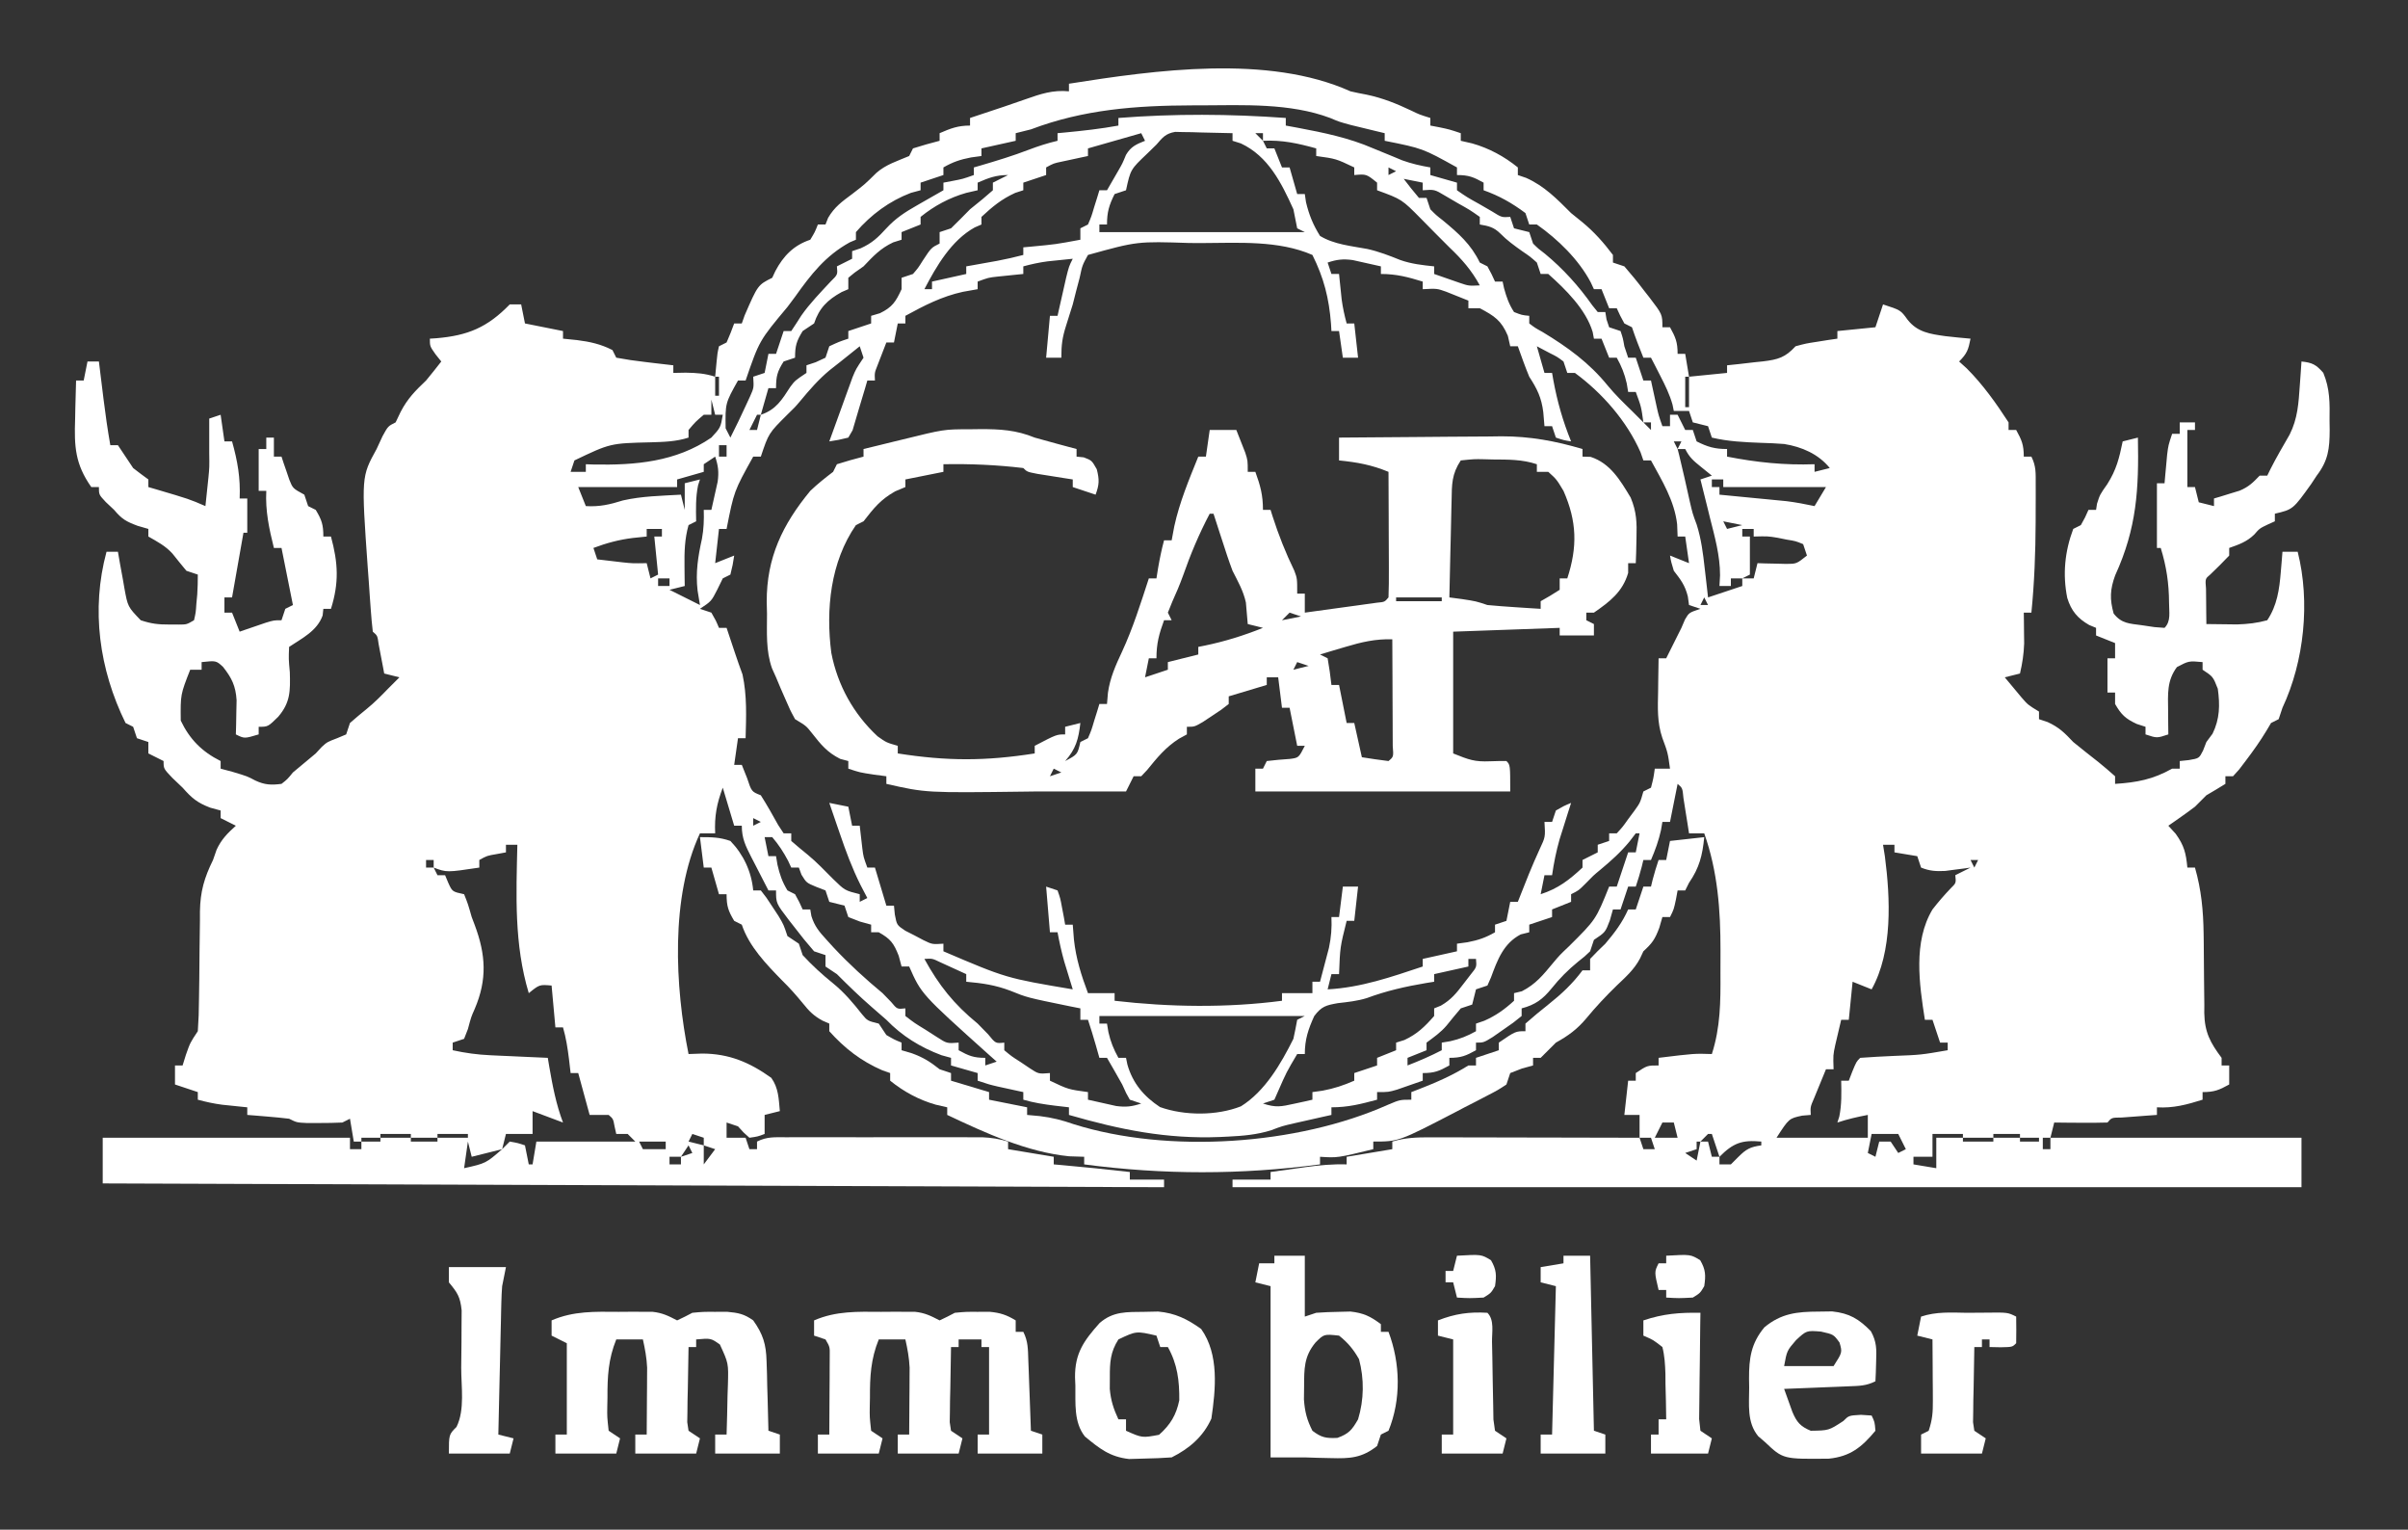 <?xml version="1.0" encoding="UTF-8"?>
<svg version="1.1" xmlns="http://www.w3.org/2000/svg" width="633" height="402">
<rect width="100%" height="100%" fill="#333333" stroke="none"/>
<path d="M0 0 C1.41 0.324 2.827 0.617 4.25 0.875 C8.479 1.759 12.161 3.248 16.055 5.098 C18.139 6.109 18.139 6.109 21 7 C21 7.66 21 8.32 21 9 C21.763 9.144 22.526 9.289 23.312 9.438 C26 10 26 10 29 11 C29 11.66 29 12.32 29 13 C29.99 13.227 30.98 13.454 32 13.688 C36.424 14.945 40.424 17.102 44 20 C44 20.66 44 21.32 44 22 C44.722 22.247 45.444 22.495 46.188 22.75 C50.991 24.885 54.33 28.33 58 32 C58.969 32.784 59.939 33.568 60.938 34.375 C64.084 36.961 66.544 39.749 69 43 C69 43.66 69 44.32 69 45 C69.99 45.33 70.98 45.66 72 46 C73.828 48.09 75.518 50.165 77.188 52.375 C77.651 52.965 78.114 53.556 78.592 54.164 C82 58.621 82 58.621 82 62 C82.66 62 83.32 62 84 62 C85.461 64.647 86 65.894 86 69 C86.66 69 87.32 69 88 69 C88.33 70.98 88.66 72.96 89 75 C93.95 74.505 93.95 74.505 99 74 C99 73.34 99 72.68 99 72 C100.048 71.89 101.096 71.781 102.176 71.668 C103.555 71.508 104.934 71.348 106.312 71.188 C107.003 71.117 107.693 71.047 108.404 70.975 C112.421 70.49 114.304 69.942 117 67 C119.699 66.27 119.699 66.27 122.688 65.812 C123.681 65.654 124.675 65.495 125.699 65.332 C126.458 65.222 127.218 65.113 128 65 C128 64.34 128 63.68 128 63 C132.95 62.505 132.95 62.505 138 62 C138.66 60.02 139.32 58.04 140 56 C144.645 57.507 144.645 57.507 146.438 60 C149.031 63.319 152.345 63.765 156.391 64.34 C158.592 64.593 160.792 64.814 163 65 C162.427 67.867 162.139 68.861 160 71 C160.66 71.598 161.32 72.196 162 72.812 C166.232 77.032 169.754 81.998 173 87 C173 87.66 173 88.32 173 89 C173.66 89 174.32 89 175 89 C176.461 91.647 177 92.894 177 96 C177.66 96 178.32 96 179 96 C180.27 98.541 180.129 100.329 180.133 103.172 C180.136 104.749 180.136 104.749 180.139 106.358 C180.134 107.477 180.13 108.597 180.125 109.75 C180.123 110.879 180.121 112.008 180.119 113.172 C180.078 121.155 179.796 129.052 179 137 C178.34 137 177.68 137 177 137 C177.012 137.736 177.023 138.472 177.035 139.23 C177.049 140.694 177.049 140.694 177.062 142.188 C177.074 143.15 177.086 144.113 177.098 145.105 C177.005 147.856 176.621 150.325 176 153 C174.68 153.33 173.36 153.66 172 154 C172.933 155.129 173.871 156.253 174.812 157.375 C175.335 158.001 175.857 158.628 176.395 159.273 C178.082 161.222 178.082 161.222 181 163 C181 163.66 181 164.32 181 165 C181.743 165.248 182.485 165.495 183.25 165.75 C186.262 167.119 187.748 168.607 190 171 C192.197 172.792 194.42 174.546 196.652 176.293 C198.138 177.485 199.573 178.739 201 180 C201 180.66 201 181.32 201 182 C206.71 181.632 210.925 180.847 216 178 C216.66 178 217.32 178 218 178 C218 177.34 218 176.68 218 176 C218.784 175.917 219.567 175.835 220.375 175.75 C223.087 175.287 223.087 175.287 224.125 173.25 C224.414 172.507 224.702 171.765 225 171 C225.536 170.278 226.072 169.556 226.625 168.812 C228.532 164.912 228.589 161.276 228 157 C226.755 153.824 226.755 153.824 224 152 C224 151.34 224 150.68 224 150 C220.37 149.669 220.37 149.669 217.25 151.312 C214.587 154.907 214.895 158.385 214.938 162.688 C214.951 164.457 214.951 164.457 214.965 166.262 C214.976 167.165 214.988 168.069 215 169 C212 170 212 170 209 169 C209 168.34 209 167.68 209 167 C208.237 166.752 207.474 166.505 206.688 166.25 C203.722 164.871 202.616 163.807 201 161 C201 160.01 201 159.02 201 158 C200.34 158 199.68 158 199 158 C199 155.03 199 152.06 199 149 C199.66 149 200.32 149 201 149 C201 147.68 201 146.36 201 145 C198.525 144.01 198.525 144.01 196 143 C196 142.34 196 141.68 196 141 C195.103 140.629 195.103 140.629 194.188 140.25 C191.147 138.513 189.461 136.505 188.43 133.137 C187.177 126.908 187.783 120.913 190 115 C190.66 114.67 191.32 114.34 192 114 C193.134 111.983 193.134 111.983 194 110 C194.66 110 195.32 110 196 110 C196.124 109.196 196.124 109.196 196.25 108.375 C197 106 197 106 198.938 103.25 C201.362 99.429 202.089 96.402 203 92 C204.32 91.67 205.64 91.34 207 91 C207.263 104.54 206.732 114.73 201.023 127.203 C199.669 130.905 199.569 133.451 200.621 137.23 C202.705 139.905 204.774 139.862 208.062 140.312 C209.689 140.554 209.689 140.554 211.348 140.801 C212.661 140.899 212.661 140.899 214 141 C215.757 139.243 215.173 136.819 215.188 134.438 C215.157 129.267 214.516 124.927 213 120 C212.67 120 212.34 120 212 120 C212 114.39 212 108.78 212 103 C212.66 103 213.32 103 214 103 C214.061 102.313 214.121 101.626 214.184 100.918 C214.267 100.017 214.351 99.116 214.438 98.188 C214.519 97.294 214.6 96.401 214.684 95.48 C215 93 215 93 216 90 C216.66 90 217.32 90 218 90 C218 89.01 218 88.02 218 87 C219.32 87 220.64 87 222 87 C222 87.66 222 88.32 222 89 C221.34 89 220.68 89 220 89 C220 93.95 220 98.9 220 104 C220.66 104 221.32 104 222 104 C222.33 105.32 222.66 106.64 223 108 C224.32 108.33 225.64 108.66 227 109 C227 108.34 227 107.68 227 107 C227.615 106.818 228.23 106.636 228.863 106.449 C229.672 106.198 230.48 105.946 231.312 105.688 C232.513 105.322 232.513 105.322 233.738 104.949 C236.114 103.952 237.246 102.836 239 101 C239.66 101 240.32 101 241 101 C241.277 100.433 241.554 99.866 241.84 99.281 C243.409 96.196 245.149 93.216 246.879 90.219 C249.015 85.992 249.234 81.948 249.562 77.25 C249.646 76.08 249.73 74.909 249.816 73.703 C249.877 72.811 249.938 71.919 250 71 C252.829 71.293 253.827 71.803 255.727 73.969 C257.503 78.197 257.438 81.961 257.375 86.5 C257.387 87.342 257.398 88.184 257.41 89.051 C257.387 93.91 257.042 97.018 254 101 C253.528 101.715 253.056 102.431 252.57 103.168 C247.768 109.878 247.768 109.878 243 111 C243 111.66 243 112.32 243 113 C242.402 113.268 241.804 113.536 241.188 113.812 C238.983 114.866 238.983 114.866 237.562 116.5 C235.584 118.399 233.564 119.099 231 120 C231 120.66 231 121.32 231 122 C229.376 123.708 227.708 125.376 226 127 C224.687 128.086 224.687 128.086 224.902 130.723 C224.914 131.825 224.926 132.927 224.938 134.062 C224.951 135.72 224.951 135.72 224.965 137.41 C224.976 138.265 224.988 139.119 225 140 C226.729 140.027 228.458 140.047 230.188 140.062 C231.632 140.08 231.632 140.08 233.105 140.098 C235.882 140.004 238.324 139.741 241 139 C243.601 135.099 244.184 130.905 244.562 126.312 C244.646 125.319 244.73 124.325 244.816 123.301 C244.877 122.542 244.938 121.782 245 121 C246.32 121 247.64 121 249 121 C252.338 134.165 250.719 149.816 245 162 C244.67 162.99 244.34 163.98 244 165 C243.34 165.33 242.68 165.66 242 166 C241.412 166.99 241.412 166.99 240.812 168 C239.15 170.751 237.379 173.254 235.438 175.812 C234.838 176.603 234.239 177.393 233.621 178.207 C233.086 178.799 232.551 179.39 232 180 C231.34 180 230.68 180 230 180 C230 180.66 230 181.32 230 182 C228.349 183.026 226.68 184.023 225 185 C223.997 185.997 222.998 186.998 222 188 C220.789 188.92 219.56 189.817 218.312 190.688 C217.69 191.124 217.067 191.561 216.426 192.012 C215.955 192.338 215.485 192.664 215 193 C215.959 194.052 215.959 194.052 216.938 195.125 C219.164 198.228 219.651 200.246 220 204 C220.66 204 221.32 204 222 204 C223.669 209.803 224.189 215.302 224.273 221.324 C224.285 222.078 224.296 222.833 224.307 223.61 C224.346 226.769 224.373 229.928 224.381 233.088 C224.39 235.417 224.424 237.745 224.461 240.074 C224.456 240.781 224.451 241.487 224.446 242.215 C224.546 247.279 226.007 249.998 229 254 C229 254.66 229 255.32 229 256 C229.66 256 230.32 256 231 256 C231 257.65 231 259.3 231 261 C228.353 262.461 227.106 263 224 263 C224 263.66 224 264.32 224 265 C219.88 266.292 216.332 267.263 212 267 C212 267.66 212 268.32 212 269 C211.145 269.061 210.291 269.121 209.41 269.184 C207.753 269.309 207.753 269.309 206.062 269.438 C204.96 269.519 203.858 269.6 202.723 269.684 C200.089 269.704 200.089 269.704 199 271 C196.647 271.073 194.292 271.084 191.938 271.062 C190.647 271.053 189.357 271.044 188.027 271.035 C186.529 271.018 186.529 271.018 185 271 C184.67 272.32 184.34 273.64 184 275 C205.78 275 227.56 275 250 275 C250 279.29 250 283.58 250 288 C157.27 288 64.54 288 -31 288 C-31 287.34 -31 286.68 -31 286 C-27.7 286 -24.4 286 -21 286 C-21 285.34 -21 284.68 -21 284 C-18.605 283.663 -16.209 283.33 -13.812 283 C-12.802 282.857 -12.802 282.857 -11.771 282.711 C-8.153 282.217 -4.652 281.887 -1 282 C-1 281.34 -1 280.68 -1 280 C2.96 279.34 6.92 278.68 11 278 C11 277.34 11 276.68 11 276 C14.403 274.966 17.507 274.879 21.054 274.886 C22.275 274.887 23.496 274.887 24.754 274.887 C26.724 274.894 26.724 274.894 28.734 274.902 C30.096 274.904 31.458 274.906 32.82 274.907 C36.397 274.91 39.975 274.92 43.552 274.931 C47.205 274.942 50.858 274.946 54.512 274.951 C61.674 274.962 68.837 274.979 76 275 C76 273.02 76 271.04 76 269 C74.68 269 73.36 269 72 269 C72.33 266.03 72.66 263.06 73 260 C73.66 260 74.32 260 75 260 C75 259.34 75 258.68 75 258 C78 256 78 256 81 256 C81 255.34 81 254.68 81 254 C90.41 252.852 90.41 252.852 95 253 C97.268 245.971 97.306 239.216 97.261 231.866 C97.25 229.834 97.261 227.803 97.273 225.771 C97.286 215.192 96.546 205.028 93 195 C91.68 195 90.36 195 89 195 C88.867 194.145 88.734 193.291 88.598 192.41 C88.421 191.305 88.244 190.201 88.062 189.062 C87.888 187.96 87.714 186.858 87.535 185.723 C87.282 183.096 87.282 183.096 86 182 C85.34 185.3 84.68 188.6 84 192 C83.34 192 82.68 192 82 192 C81.876 192.722 81.752 193.444 81.625 194.188 C81.01 196.957 80.116 199.397 79 202 C78.34 202 77.68 202 77 202 C76.856 202.598 76.711 203.196 76.562 203.812 C76.113 205.562 75.571 207.287 75 209 C74.34 209 73.68 209 73 209 C72.34 210.98 71.68 212.96 71 215 C70.34 215 69.68 215 69 215 C68.732 215.949 68.464 216.898 68.188 217.875 C67 221 67 221 64 223 C63.67 223.99 63.34 224.98 63 226 C61.582 227.359 61.582 227.359 59.812 228.75 C57.176 230.907 55.006 233.093 52.875 235.75 C50.539 238.594 48.648 240.034 45 241 C45 241.66 45 242.32 45 243 C42.883 244.727 42.883 244.727 40.125 246.625 C39.22 247.257 38.315 247.888 37.383 248.539 C35 250 35 250 33 250 C33 250.66 33 251.32 33 252 C30.353 253.461 29.106 254 26 254 C26 254.66 26 255.32 26 256 C23.353 257.461 22.106 258 19 258 C19 258.66 19 259.32 19 260 C17.564 260.506 16.126 261.004 14.688 261.5 C13.887 261.778 13.086 262.057 12.262 262.344 C10 263 10 263 7 263 C7 263.66 7 264.32 7 265 C2.734 266.138 -0.565 267 -5 267 C-5 267.66 -5 268.32 -5 269 C-5.869 269.193 -6.738 269.387 -7.633 269.586 C-9.361 269.977 -9.361 269.977 -11.125 270.375 C-12.83 270.758 -12.83 270.758 -14.57 271.148 C-17.95 271.925 -17.95 271.925 -20.93 273.059 C-24.615 274.189 -28.176 274.502 -32 274.688 C-32.749 274.724 -33.498 274.761 -34.27 274.799 C-48.306 275.38 -60.6 272.871 -74 269 C-74 268.34 -74 267.68 -74 267 C-75.237 266.856 -76.475 266.711 -77.75 266.562 C-80.565 266.213 -83.27 265.796 -86 265 C-86 264.34 -86 263.68 -86 263 C-86.615 262.867 -87.23 262.734 -87.863 262.598 C-88.672 262.421 -89.48 262.244 -90.312 262.062 C-91.513 261.801 -91.513 261.801 -92.738 261.535 C-95 261 -95 261 -98 260 C-98 259.34 -98 258.68 -98 258 C-100.31 257.34 -102.62 256.68 -105 256 C-105 255.34 -105 254.68 -105 254 C-105.825 253.773 -106.65 253.546 -107.5 253.312 C-113.09 251.216 -117.843 248.287 -122 244 C-123.284 242.866 -124.576 241.742 -125.875 240.625 C-129.051 237.868 -132.026 234.974 -135 232 C-135.99 231.34 -136.98 230.68 -138 230 C-138 229.01 -138 228.02 -138 227 C-138.99 226.67 -139.98 226.34 -141 226 C-142.828 223.91 -144.518 221.835 -146.188 219.625 C-146.651 219.035 -147.114 218.444 -147.592 217.836 C-151 213.379 -151 213.379 -151 210 C-151.66 210 -152.32 210 -153 210 C-154.174 207.733 -155.339 205.462 -156.5 203.188 C-156.834 202.545 -157.168 201.902 -157.512 201.24 C-159.002 198.305 -160 196.339 -160 193 C-160.66 193 -161.32 193 -162 193 C-162.99 189.7 -163.98 186.4 -165 183 C-166.591 187.177 -167.213 190.532 -167 195 C-168.32 195 -169.64 195 -171 195 C-178.804 211.724 -177.554 235.324 -174 253 C-172.237 252.938 -172.237 252.938 -170.438 252.875 C-163.337 252.888 -157.953 255.177 -152.25 259.25 C-150.321 261.951 -150.306 264.759 -150 268 C-151.32 268.33 -152.64 268.66 -154 269 C-154 270.65 -154 272.3 -154 274 C-155.812 274.688 -155.812 274.688 -158 275 C-159.562 273.625 -159.562 273.625 -161 272 C-161.99 271.67 -162.98 271.34 -164 271 C-164 272.32 -164 273.64 -164 275 C-162.35 275 -160.7 275 -159 275 C-158.67 275.99 -158.34 276.98 -158 278 C-157.34 278 -156.68 278 -156 278 C-156 277.34 -156 276.68 -156 276 C-153.337 274.668 -151.311 274.873 -148.329 274.871 C-147.14 274.867 -145.952 274.864 -144.728 274.861 C-143.439 274.863 -142.149 274.865 -140.82 274.867 C-139.501 274.866 -138.181 274.865 -136.822 274.864 C-134.026 274.863 -131.23 274.865 -128.434 274.87 C-124.854 274.875 -121.274 274.872 -117.694 274.866 C-114.94 274.862 -112.186 274.864 -109.433 274.866 C-107.472 274.867 -105.511 274.864 -103.55 274.861 C-102.355 274.864 -101.161 274.867 -99.93 274.871 C-98.879 274.871 -97.828 274.872 -96.745 274.873 C-94.328 274.985 -92.307 275.304 -90 276 C-90 276.66 -90 277.32 -90 278 C-86.04 278.66 -82.08 279.32 -78 280 C-78 280.66 -78 281.32 -78 282 C-77.31 282.061 -76.621 282.121 -75.91 282.184 C-69.93 282.717 -63.964 283.316 -58 284 C-58 284.66 -58 285.32 -58 286 C-55.03 286 -52.06 286 -49 286 C-49 286.66 -49 287.32 -49 288 C-141.07 287.67 -233.14 287.34 -328 287 C-328 283.04 -328 279.08 -328 275 C-306.55 275 -285.1 275 -263 275 C-263 275.99 -263 276.98 -263 278 C-262.01 278 -261.02 278 -260 278 C-260 277.34 -260 276.68 -260 276 C-260.66 276 -261.32 276 -262 276 C-262.33 274.02 -262.66 272.04 -263 270 C-263.66 270.33 -264.32 270.66 -265 271 C-266.998 271.096 -269 271.13 -271 271.125 C-272.072 271.128 -273.145 271.13 -274.25 271.133 C-277 271 -277 271 -279 270 C-280.871 269.772 -282.747 269.59 -284.625 269.438 C-285.628 269.354 -286.631 269.27 -287.664 269.184 C-288.435 269.123 -289.206 269.062 -290 269 C-290 268.34 -290 267.68 -290 267 C-290.603 266.939 -291.207 266.879 -291.828 266.816 C-292.627 266.733 -293.427 266.649 -294.25 266.562 C-295.039 266.481 -295.828 266.4 -296.641 266.316 C-298.824 266.024 -300.877 265.579 -303 265 C-303 264.34 -303 263.68 -303 263 C-304.98 262.34 -306.96 261.68 -309 261 C-309 259.35 -309 257.7 -309 256 C-308.34 256 -307.68 256 -307 256 C-306.711 255.072 -306.423 254.144 -306.125 253.188 C-305 250 -305 250 -303 247 C-302.795 244.184 -302.699 241.458 -302.691 238.641 C-302.666 236.951 -302.641 235.26 -302.615 233.57 C-302.587 230.913 -302.563 228.256 -302.544 225.599 C-302.522 223.029 -302.482 220.46 -302.441 217.891 C-302.441 217.105 -302.441 216.319 -302.441 215.51 C-302.348 210.275 -301.312 206.701 -299 202 C-298.691 201.113 -298.381 200.226 -298.062 199.312 C-296.815 196.597 -295.207 194.986 -293 193 C-294.32 192.34 -295.64 191.68 -297 191 C-297 190.34 -297 189.68 -297 189 C-298.361 188.629 -298.361 188.629 -299.75 188.25 C-303.22 186.915 -304.569 185.745 -307 183 C-307.908 182.134 -308.815 181.268 -309.75 180.375 C-312 178 -312 178 -312 176 C-313.32 175.34 -314.64 174.68 -316 174 C-316 173.01 -316 172.02 -316 171 C-316.99 170.67 -317.98 170.34 -319 170 C-319.33 169.01 -319.66 168.02 -320 167 C-320.66 166.67 -321.32 166.34 -322 166 C-328.92 151.895 -331.108 136.184 -327 121 C-326.01 121 -325.02 121 -324 121 C-323.818 122.048 -323.636 123.096 -323.449 124.176 C-323.196 125.555 -322.942 126.934 -322.688 128.312 C-322.57 129.003 -322.452 129.693 -322.33 130.404 C-321.418 135.453 -321.418 135.453 -318 139 C-315.173 139.942 -313.368 140.135 -310.438 140.125 C-309.26 140.129 -309.26 140.129 -308.059 140.133 C-305.936 140.13 -305.936 140.13 -304 139 C-303.532 136.977 -303.532 136.977 -303.375 134.625 C-303.3 133.834 -303.225 133.042 -303.148 132.227 C-303.033 130.488 -303 128.743 -303 127 C-303.99 126.67 -304.98 126.34 -306 126 C-307.233 124.508 -308.463 123.013 -309.66 121.492 C-311.475 119.471 -313.659 118.338 -316 117 C-316 116.34 -316 115.68 -316 115 C-316.928 114.732 -317.856 114.464 -318.812 114.188 C-321.893 113.04 -322.953 112.419 -325 110 C-325.722 109.319 -326.444 108.639 -327.188 107.938 C-329 106 -329 106 -329 104 C-329.66 104 -330.32 104 -331 104 C-335.256 97.96 -335.508 93.331 -335.25 86.062 C-335.232 85.092 -335.214 84.122 -335.195 83.123 C-335.149 80.748 -335.083 78.374 -335 76 C-334.34 76 -333.68 76 -333 76 C-332.67 74.35 -332.34 72.7 -332 71 C-331.01 71 -330.02 71 -329 71 C-328.801 72.628 -328.801 72.628 -328.598 74.289 C-328.419 75.734 -328.241 77.18 -328.062 78.625 C-327.975 79.338 -327.888 80.051 -327.799 80.785 C-327.292 84.876 -326.711 88.938 -326 93 C-325.34 93 -324.68 93 -324 93 C-322.667 95 -321.333 97 -320 99 C-318.684 100.023 -317.356 101.031 -316 102 C-316 102.66 -316 103.32 -316 104 C-315.004 104.29 -315.004 104.29 -313.988 104.586 C-305.218 107.172 -305.218 107.172 -301 109 C-300.831 107.417 -300.665 105.834 -300.5 104.25 C-300.407 103.368 -300.314 102.487 -300.219 101.578 C-299.944 98.767 -299.944 98.767 -300 95 C-300 92 -300 89 -300 86 C-299.01 85.67 -298.02 85.34 -297 85 C-296.505 88.465 -296.505 88.465 -296 92 C-295.34 92 -294.68 92 -294 92 C-292.533 97.225 -291.774 101.581 -292 107 C-291.34 107 -290.68 107 -290 107 C-290 109.97 -290 112.94 -290 116 C-290.33 116 -290.66 116 -291 116 C-291.99 121.61 -292.98 127.22 -294 133 C-294.66 133 -295.32 133 -296 133 C-296 134.32 -296 135.64 -296 137 C-295.34 137 -294.68 137 -294 137 C-293.34 138.65 -292.68 140.3 -292 142 C-291.374 141.783 -290.747 141.567 -290.102 141.344 C-288.876 140.926 -288.876 140.926 -287.625 140.5 C-286.407 140.082 -286.407 140.082 -285.164 139.656 C-283 139 -283 139 -281 139 C-280.67 138.01 -280.34 137.02 -280 136 C-279.34 135.67 -278.68 135.34 -278 135 C-278.143 134.285 -278.286 133.569 -278.434 132.832 C-279.289 128.555 -280.145 124.277 -281 120 C-281.66 120 -282.32 120 -283 120 C-284.263 114.925 -285.27 110.272 -285 105 C-285.66 105 -286.32 105 -287 105 C-287 101.37 -287 97.74 -287 94 C-286.34 94 -285.68 94 -285 94 C-285 93.01 -285 92.02 -285 91 C-284.34 91 -283.68 91 -283 91 C-283 92.65 -283 94.3 -283 96 C-282.34 96 -281.68 96 -281 96 C-280.818 96.554 -280.636 97.109 -280.449 97.68 C-280.198 98.404 -279.946 99.129 -279.688 99.875 C-279.444 100.594 -279.2 101.314 -278.949 102.055 C-278.037 104.34 -278.037 104.34 -275 106 C-274.67 106.99 -274.34 107.98 -274 109 C-273.01 109.495 -273.01 109.495 -272 110 C-270.425 112.626 -270 113.871 -270 117 C-269.34 117 -268.68 117 -268 117 C-266.119 123.931 -265.839 129.119 -268 136 C-268.66 136 -269.32 136 -270 136 C-270.062 136.577 -270.124 137.155 -270.188 137.75 C-271.659 141.826 -275.515 143.676 -279 146 C-279.135 149.125 -279.135 149.125 -278.812 152.688 C-278.687 157.573 -278.636 160.59 -281.875 164.375 C-284.552 167 -284.552 167 -287 167 C-287 167.66 -287 168.32 -287 169 C-290.75 170.125 -290.75 170.125 -293 169 C-292.977 168.18 -292.954 167.36 -292.93 166.516 C-292.912 165.438 -292.894 164.36 -292.875 163.25 C-292.852 162.183 -292.829 161.115 -292.805 160.016 C-293.049 156.241 -294.077 154.175 -296.375 151.25 C-298.187 149.594 -298.187 149.594 -302 150 C-302 150.66 -302 151.32 -302 152 C-302.99 152 -303.98 152 -305 152 C-307.564 158.531 -307.564 158.531 -307.484 165.371 C-305.142 170.288 -301.905 173.548 -297 176 C-297 176.66 -297 177.32 -297 178 C-295.391 178.433 -295.391 178.433 -293.75 178.875 C-290 180 -290 180 -287.875 181.125 C-285.402 182.279 -283.698 182.346 -281 182 C-279.458 180.794 -279.458 180.794 -278 179 C-276 177.333 -274 175.667 -272 174 C-271.484 173.443 -270.969 172.886 -270.438 172.312 C-269 171 -269 171 -266.375 170 C-265.591 169.67 -264.808 169.34 -264 169 C-263.67 168.01 -263.34 167.02 -263 166 C-261.537 164.732 -260.069 163.468 -258.555 162.262 C-256.558 160.641 -254.786 158.848 -253 157 C-252 156 -251 155 -250 154 C-251.32 153.67 -252.64 153.34 -254 153 C-254.133 152.29 -254.266 151.579 -254.402 150.848 C-254.667 149.469 -254.667 149.469 -254.938 148.062 C-255.199 146.688 -255.199 146.688 -255.465 145.285 C-255.777 143.047 -255.777 143.047 -257 142 C-257.23 140.084 -257.396 138.159 -257.535 136.234 C-257.622 135.033 -257.709 133.832 -257.799 132.594 C-257.886 131.325 -257.973 130.057 -258.062 128.75 C-258.199 126.917 -258.199 126.917 -258.338 125.047 C-260.012 101.281 -260.012 101.281 -256 94 C-255.484 92.886 -254.969 91.772 -254.438 90.625 C-253 88 -253 88 -251 87 C-250.567 86.093 -250.134 85.185 -249.688 84.25 C-247.871 80.751 -245.842 78.703 -243 76 C-241.644 74.351 -240.304 72.69 -239 71 C-239.495 70.381 -239.99 69.763 -240.5 69.125 C-242 67 -242 67 -242 65 C-241.147 64.944 -241.147 64.944 -240.277 64.887 C-231.976 64.18 -226.879 62.042 -221 56 C-220.01 56 -219.02 56 -218 56 C-217.505 58.475 -217.505 58.475 -217 61 C-213.7 61.66 -210.4 62.32 -207 63 C-207 63.66 -207 64.32 -207 65 C-205.783 65.124 -204.566 65.248 -203.312 65.375 C-199.938 65.8 -197.055 66.426 -194 68 C-193.67 68.66 -193.34 69.32 -193 70 C-190.46 70.476 -187.999 70.84 -185.438 71.125 C-184.371 71.255 -184.371 71.255 -183.283 71.387 C-181.523 71.599 -179.762 71.801 -178 72 C-178 72.66 -178 73.32 -178 74 C-176.391 73.969 -176.391 73.969 -174.75 73.938 C-171.852 73.986 -169.714 74.132 -167 75 C-166.814 73.051 -166.814 73.051 -166.625 71.062 C-166.414 68.848 -166.414 68.848 -166 67 C-165.34 66.67 -164.68 66.34 -164 66 C-163.278 64.356 -162.606 62.689 -162 61 C-161.34 61 -160.68 61 -160 61 C-159.629 59.948 -159.629 59.948 -159.25 58.875 C-155.778 50.889 -155.778 50.889 -152 49 C-151.732 48.422 -151.464 47.845 -151.188 47.25 C-149.063 43.224 -146.319 40.44 -142 39 C-140.791 37 -140.791 37 -140 35 C-139.34 35 -138.68 35 -138 35 C-137.66 34.134 -137.66 34.134 -137.312 33.25 C-135.645 30.392 -133.648 28.97 -131 27 C-127.633 24.411 -127.633 24.411 -124.625 21.438 C-122.121 19.223 -119.054 18.301 -116 17 C-115.67 16.34 -115.34 15.68 -115 15 C-112.686 14.269 -110.352 13.599 -108 13 C-108 12.34 -108 11.68 -108 11 C-105.094 9.743 -103.204 9 -100 9 C-100 8.34 -100 7.68 -100 7 C-97.084 6.028 -94.168 5.057 -91.25 4.09 C-89.286 3.431 -87.326 2.76 -85.375 2.066 C-81.464 0.686 -78.217 -0.408 -74 0 C-74 -0.66 -74 -1.32 -74 -2 C-51.381 -5.567 -21.67 -9.756 0 0 Z M-84 10 C-85.329 10.35 -86.662 10.688 -88 11 C-88 11.66 -88 12.32 -88 13 C-90.97 13.66 -93.94 14.32 -97 15 C-97 15.66 -97 16.32 -97 17 C-98.361 17.186 -98.361 17.186 -99.75 17.375 C-102.59 17.921 -104.526 18.573 -107 20 C-107 20.66 -107 21.32 -107 22 C-108.98 22.66 -110.96 23.32 -113 24 C-113 24.66 -113 25.32 -113 26 C-114.268 26.34 -114.268 26.34 -115.562 26.688 C-121.21 28.844 -126.041 32.408 -130 37 C-130 37.66 -130 38.32 -130 39 C-130.536 39.227 -131.072 39.454 -131.625 39.688 C-138.037 43.231 -141.836 48.147 -146 54 C-146.654 54.873 -147.307 55.745 -147.98 56.645 C-155.398 65.513 -155.398 65.513 -159 76 C-159.66 76 -160.32 76 -161 76 C-164.347 81.964 -164.347 81.964 -164.25 88.562 C-163.838 89.367 -163.425 90.171 -163 91 C-161.569 88.17 -160.193 85.322 -158.875 82.438 C-158.522 81.673 -158.169 80.909 -157.805 80.121 C-156.823 77.911 -156.823 77.911 -157 75 C-155.515 74.505 -155.515 74.505 -154 74 C-153.67 72.35 -153.34 70.7 -153 69 C-152.34 69 -151.68 69 -151 69 C-150.34 67.02 -149.68 65.04 -149 63 C-148.34 63 -147.68 63 -147 63 C-146.102 61.652 -145.21 60.299 -144.352 58.926 C-142.072 55.677 -139.311 52.852 -136.609 49.953 C-134.788 48.165 -134.788 48.165 -135 46 C-133.68 45.34 -132.36 44.68 -131 44 C-131 43.34 -131 42.68 -131 42 C-130.257 41.752 -129.515 41.505 -128.75 41.25 C-125.754 39.888 -124.198 38.418 -122 36 C-119.585 33.375 -117.106 31.765 -114 30 C-113.38 29.644 -112.76 29.288 -112.121 28.922 C-110.416 27.944 -108.708 26.971 -107 26 C-107 25.34 -107 24.68 -107 24 C-106.237 23.856 -105.474 23.711 -104.688 23.562 C-101.918 23.037 -101.918 23.037 -99 22 C-99 21.34 -99 20.68 -99 20 C-98.371 19.818 -97.742 19.636 -97.094 19.449 C-92.885 18.213 -88.723 16.945 -84.625 15.375 C-82.035 14.392 -79.673 13.624 -77 13 C-77 12.34 -77 11.68 -77 11 C-76.348 10.939 -75.695 10.879 -75.023 10.816 C-70.313 10.365 -65.658 9.858 -61 9 C-61 8.34 -61 7.68 -61 7 C-46.221 5.855 -31.78 5.938 -17 7 C-17 7.66 -17 8.32 -17 9 C-16.01 9.182 -15.02 9.364 -14 9.551 C-7.103 10.85 -0.464 12.194 6 15 C7.727 15.714 9.456 16.422 11.188 17.125 C11.985 17.458 12.783 17.79 13.605 18.133 C16.057 19.021 18.435 19.553 21 20 C21 20.66 21 21.32 21 22 C23.31 22.66 25.62 23.32 28 24 C28 24.66 28 25.32 28 26 C30.637 27.828 30.637 27.828 33.875 29.625 C34.966 30.257 36.056 30.888 37.18 31.539 C39.767 33.153 39.767 33.153 42 33 C42.33 33.99 42.66 34.98 43 36 C43.66 36.165 44.32 36.33 45 36.5 C45.66 36.665 46.32 36.83 47 37 C47.33 37.99 47.66 38.98 48 40 C49.398 41.383 49.398 41.383 51.125 42.688 C55.901 46.628 60.013 51.178 63.578 56.242 C64.047 56.822 64.517 57.402 65 58 C65.66 58 66.32 58 67 58 C67.103 58.639 67.206 59.279 67.312 59.938 C67.539 60.618 67.766 61.299 68 62 C68.99 62.33 69.98 62.66 71 63 C71.625 64.875 71.625 64.875 72 67 C72.33 67.99 72.66 68.98 73 70 C73.66 70 74.32 70 75 70 C75.66 71.98 76.32 73.96 77 76 C77.66 76 78.32 76 79 76 C79.133 76.615 79.266 77.23 79.402 77.863 C79.667 79.076 79.667 79.076 79.938 80.312 C80.112 81.113 80.286 81.914 80.465 82.738 C80.999 85.145 80.999 85.145 82 88 C82.66 88 83.32 88 84 88 C84 87.01 84 86.02 84 85 C84.66 85 85.32 85 86 85 C86.66 86.32 87.32 87.64 88 89 C88.66 89 89.32 89 90 89 C90.33 89.99 90.66 90.98 91 92 C93.896 93.448 95.742 94 99 94 C99 94.66 99 95.32 99 96 C106.753 97.515 114.1 98.28 122 98 C122 98.66 122 99.32 122 100 C123.32 99.67 124.64 99.34 126 99 C123.009 95.305 118.63 93.421 114.01 92.681 C111.963 92.521 109.928 92.429 107.875 92.375 C103.501 92.211 99.278 92.015 95 91 C94.67 90.01 94.34 89.02 94 88 C93.34 87.835 92.68 87.67 92 87.5 C91.34 87.335 90.68 87.17 90 87 C89.67 86.01 89.34 85.02 89 84 C87.68 84 86.36 84 85 84 C84.888 83.448 84.776 82.897 84.66 82.328 C83.886 79.599 82.732 77.272 81.438 74.75 C80.982 73.858 80.527 72.966 80.059 72.047 C79.709 71.371 79.36 70.696 79 70 C78.34 70 77.68 70 77 70 C75.925 67.348 74.905 64.716 74 62 C73.34 61.67 72.68 61.34 72 61 C70.875 58.938 70.875 58.938 70 57 C69.34 57 68.68 57 68 57 C67.01 54.525 67.01 54.525 66 52 C65.34 52 64.68 52 64 52 C63.725 51.41 63.451 50.819 63.168 50.211 C59.991 44.196 54.535 38.894 49 35 C48.34 35 47.68 35 47 35 C46.67 34.01 46.34 33.02 46 32 C42.508 29.381 39.113 27.452 35 26 C35 25.34 35 24.68 35 24 C32.353 22.539 31.106 22 28 22 C28 21.34 28 20.68 28 20 C18.968 14.99 18.968 14.99 9 13 C9 12.34 9 11.68 9 11 C8.192 10.807 7.384 10.613 6.551 10.414 C4.948 10.023 4.948 10.023 3.312 9.625 C2.257 9.37 1.201 9.115 0.113 8.852 C-3 8 -3 8 -5.305 7.016 C-15.828 3.049 -28.149 3.636 -39.25 3.688 C-40.402 3.689 -40.402 3.689 -41.576 3.691 C-56.283 3.735 -70.11 4.732 -84 10 Z M-51 14 C-51.825 14.804 -52.65 15.609 -53.5 16.438 C-57.808 20.531 -57.808 20.531 -59 26 C-59.99 26.33 -60.98 26.66 -62 27 C-63.448 29.896 -64 31.742 -64 35 C-64.66 35 -65.32 35 -66 35 C-66 35.66 -66 36.32 -66 37 C-48.18 37 -30.36 37 -12 37 C-12.66 36.67 -13.32 36.34 -14 36 C-14.34 34.335 -14.672 32.668 -15 31 C-18.164 24.031 -21.611 17.048 -28.812 13.688 C-29.534 13.461 -30.256 13.234 -31 13 C-31 12.34 -31 11.68 -31 11 C-33.771 10.919 -36.54 10.86 -39.312 10.812 C-40.491 10.775 -40.491 10.775 -41.693 10.736 C-42.451 10.727 -43.208 10.717 -43.988 10.707 C-44.685 10.691 -45.381 10.676 -46.099 10.659 C-48.59 11.106 -49.371 12.106 -51 14 Z M-25 11 C-24.34 11.66 -23.68 12.32 -23 13 C-23 12.34 -23 11.68 -23 11 C-23.66 11 -24.32 11 -25 11 Z M-55 11 C-56.011 11.289 -57.021 11.578 -58.062 11.875 C-61.708 12.917 -65.354 13.958 -69 15 C-69 15.66 -69 16.32 -69 17 C-69.626 17.133 -70.253 17.266 -70.898 17.402 C-71.716 17.579 -72.533 17.756 -73.375 17.938 C-74.187 18.112 -74.999 18.286 -75.836 18.465 C-78.029 18.923 -78.029 18.923 -80 20 C-80 20.66 -80 21.32 -80 22 C-81.98 22.66 -83.96 23.32 -86 24 C-86 24.66 -86 25.32 -86 26 C-86.701 26.227 -87.403 26.454 -88.125 26.688 C-91.741 28.338 -94.088 30.291 -97 33 C-97 33.66 -97 34.32 -97 35 C-97.588 35.254 -98.176 35.508 -98.781 35.77 C-104.926 39.177 -108.838 45.929 -112 52 C-111.34 52 -110.68 52 -110 52 C-110 51.34 -110 50.68 -110 50 C-107.03 49.34 -104.06 48.68 -101 48 C-101 47.34 -101 46.68 -101 46 C-99.879 45.801 -99.879 45.801 -98.734 45.598 C-97.75 45.421 -96.765 45.244 -95.75 45.062 C-94.775 44.888 -93.801 44.714 -92.797 44.535 C-90.503 44.096 -88.257 43.597 -86 43 C-86 42.34 -86 41.68 -86 41 C-85.336 40.939 -84.672 40.879 -83.988 40.816 C-77.451 40.201 -77.451 40.201 -71 39 C-71 38.01 -71 37.02 -71 36 C-70.34 35.67 -69.68 35.34 -69 35 C-68.093 32.887 -68.093 32.887 -67.375 30.438 C-66.984 29.198 -66.984 29.198 -66.586 27.934 C-66.393 27.296 -66.199 26.657 -66 26 C-65.34 26 -64.68 26 -64 26 C-63.381 24.927 -62.763 23.855 -62.125 22.75 C-61.756 22.112 -61.388 21.474 -61.008 20.816 C-59.934 18.951 -59.934 18.951 -59 16.688 C-57.707 14.506 -56.315 13.926 -54 13 C-54.495 12.01 -54.495 12.01 -55 11 Z M-23 13 C-22.67 13.66 -22.34 14.32 -22 15 C-21.34 15 -20.68 15 -20 15 C-19.34 16.65 -18.68 18.3 -18 20 C-17.34 20 -16.68 20 -16 20 C-15.34 22.31 -14.68 24.62 -14 27 C-13.34 27 -12.68 27 -12 27 C-11.897 27.701 -11.794 28.402 -11.688 29.125 C-10.882 32.493 -9.832 35.056 -8 38 C-4.269 40.261 0.201 40.636 4.445 41.43 C7.482 42.108 10.228 43.175 13.105 44.336 C16.04 45.365 18.914 45.679 22 46 C22 46.66 22 47.32 22 48 C23.436 48.506 24.874 49.004 26.312 49.5 C27.113 49.778 27.914 50.057 28.738 50.344 C31.088 51.139 31.088 51.139 34 51 C31.825 46.993 29.294 44.137 26 41 C23.489 38.489 20.98 35.979 18.5 33.438 C13.499 28.381 13.499 28.381 7 26 C7 25.34 7 24.68 7 24 C4.185 21.723 4.185 21.723 1 22 C1 21.34 1 20.68 1 20 C-3.812 17.71 -3.812 17.71 -9 17 C-9 16.34 -9 15.68 -9 15 C-13.842 13.664 -17.934 12.747 -23 13 Z M10 20 C10 20.66 10 21.32 10 22 C10.66 21.67 11.32 21.34 12 21 C11.34 20.67 10.68 20.34 10 20 Z M-98 24 C-98 24.66 -98 25.32 -98 26 C-98.99 26.227 -99.98 26.454 -101 26.688 C-105.424 27.945 -109.424 30.102 -113 33 C-113 33.66 -113 34.32 -113 35 C-114.65 35.66 -116.3 36.32 -118 37 C-118 37.66 -118 38.32 -118 39 C-118.722 39.227 -119.444 39.454 -120.188 39.688 C-123.555 41.259 -125.45 43.32 -128 46 C-129.145 46.804 -129.145 46.804 -130.312 47.625 C-130.869 48.079 -131.426 48.532 -132 49 C-132 49.99 -132 50.98 -132 52 C-132.577 52.248 -133.155 52.495 -133.75 52.75 C-137.486 54.826 -139.644 56.932 -141 61 C-141.99 61.66 -142.98 62.32 -144 63 C-145.618 65.64 -146 66.84 -146 70 C-147.485 70.495 -147.485 70.495 -149 71 C-150.648 73.602 -151 74.862 -151 78 C-151.66 78 -152.32 78 -153 78 C-153.66 80.31 -154.32 82.62 -155 85 C-150.997 83.666 -149.437 81.047 -147.246 77.656 C-146 76 -146 76 -143 74 C-143 73.34 -143 72.68 -143 72 C-142.196 71.732 -141.391 71.464 -140.562 71.188 C-139.294 70.6 -139.294 70.6 -138 70 C-137.67 69.01 -137.34 68.02 -137 67 C-134.438 65.812 -134.438 65.812 -132 65 C-132 64.34 -132 63.68 -132 63 C-130.02 62.34 -128.04 61.68 -126 61 C-126 60.34 -126 59.68 -126 59 C-125.237 58.773 -124.474 58.546 -123.688 58.312 C-120.407 56.711 -119.517 55.274 -118 52 C-118 51.01 -118 50.02 -118 49 C-117.01 48.67 -116.02 48.34 -115 48 C-113.63 46.402 -113.63 46.402 -112.438 44.5 C-110.202 41.101 -110.202 41.101 -108 40 C-108 39.01 -108 38.02 -108 37 C-107.01 36.67 -106.02 36.34 -105 36 C-103.311 34.356 -101.647 32.686 -100 31 C-98.905 30.093 -97.801 29.197 -96.688 28.312 C-95.801 27.549 -94.914 26.786 -94 26 C-94 25.34 -94 24.68 -94 24 C-92.68 23.34 -91.36 22.68 -90 22 C-93.204 22 -95.094 22.743 -98 24 Z M14 23 C15.281 24.707 16.618 26.374 18 28 C18.66 28 19.32 28 20 28 C20.33 28.99 20.66 29.98 21 31 C22.496 32.52 22.496 32.52 24.312 33.938 C28.399 37.329 31.668 40.169 34 45 C34.66 45.33 35.32 45.66 36 46 C37.125 48.062 37.125 48.062 38 50 C38.66 50 39.32 50 40 50 C40.124 50.578 40.248 51.155 40.375 51.75 C41.029 54.103 41.659 55.953 43 58 C45.05 58.805 45.05 58.805 47 59 C47 59.66 47 60.32 47 61 C48.521 62.158 48.521 62.158 50.5 63.25 C57.096 67.236 62.744 71.324 67.625 77.332 C69.592 79.718 71.786 81.846 74 84 C75 85 76 86 77 87 C76.433 82.87 76.433 82.87 75 79 C74.34 79 73.68 79 73 79 C72.876 78.257 72.752 77.515 72.625 76.75 C72.045 74.199 71.263 72.273 70 70 C69.34 70 68.68 70 68 70 C67.34 68.35 66.68 66.7 66 65 C65.34 65 64.68 65 64 65 C63.892 64.421 63.783 63.842 63.672 63.246 C61.898 57.316 56.552 52.047 52 48 C51.34 48 50.68 48 50 48 C49.505 46.515 49.505 46.515 49 45 C47.242 43.437 47.242 43.437 45.125 42 C43.056 40.534 41.16 39.163 39.379 37.355 C37.683 35.688 36.311 35.398 34 35 C34 34.34 34 33.68 34 33 C31.399 31.17 31.399 31.17 28.188 29.375 C27.109 28.743 26.03 28.112 24.918 27.461 C22.097 25.776 22.097 25.776 19 26 C19 25.34 19 24.68 19 24 C17.35 23.67 15.7 23.34 14 23 Z M-69 43 C-70.49 45.709 -70.49 45.709 -71.188 49 C-71.496 50.164 -71.804 51.328 -72.121 52.527 C-72.411 53.673 -72.701 54.819 -73 56 C-73.575 57.857 -74.157 59.711 -74.75 61.562 C-75.75 64.717 -76 66.571 -76 70 C-77.32 70 -78.64 70 -80 70 C-79.67 66.37 -79.34 62.74 -79 59 C-78.34 59 -77.68 59 -77 59 C-76.795 58.085 -76.59 57.17 -76.379 56.227 C-76.109 55.038 -75.84 53.85 -75.562 52.625 C-75.296 51.442 -75.029 50.258 -74.754 49.039 C-74 46 -74 46 -73 44 C-74.417 44.142 -75.834 44.289 -77.25 44.438 C-78.039 44.519 -78.828 44.6 -79.641 44.684 C-81.824 44.976 -83.877 45.421 -86 46 C-86 46.66 -86 47.32 -86 48 C-86.615 48.061 -87.23 48.121 -87.863 48.184 C-89.076 48.309 -89.076 48.309 -90.312 48.438 C-91.113 48.519 -91.914 48.6 -92.738 48.684 C-95.161 48.953 -95.161 48.953 -98 50 C-98 50.66 -98 51.32 -98 52 C-99.918 52.34 -99.918 52.34 -101.875 52.688 C-107.387 53.888 -112.078 56.308 -117 59 C-117 59.66 -117 60.32 -117 61 C-117.66 61 -118.32 61 -119 61 C-119.495 63.475 -119.495 63.475 -120 66 C-120.66 66 -121.32 66 -122 66 C-122.504 67.29 -123.003 68.582 -123.5 69.875 C-123.778 70.594 -124.057 71.314 -124.344 72.055 C-125.107 73.974 -125.107 73.974 -125 76 C-125.66 76 -126.32 76 -127 76 C-127.193 76.664 -127.387 77.328 -127.586 78.012 C-128.121 79.826 -128.665 81.637 -129.219 83.445 C-129.79 85.312 -130.339 87.186 -130.875 89.062 C-131.246 89.702 -131.618 90.341 -132 91 C-134.57 91.621 -134.57 91.621 -137 92 C-135.881 88.893 -134.754 85.79 -133.625 82.688 C-133.149 81.366 -133.149 81.366 -132.664 80.018 C-132.355 79.17 -132.045 78.322 -131.727 77.449 C-131.444 76.669 -131.161 75.889 -130.87 75.085 C-130 73 -130 73 -128 70 C-128.495 68.515 -128.495 68.515 -129 67 C-130.671 68.327 -132.337 69.662 -134 71 C-135.454 72.145 -135.454 72.145 -136.938 73.312 C-139.847 75.736 -142.219 78.468 -144.629 81.379 C-146 83 -146 83 -148.062 85 C-152.934 89.847 -152.934 89.847 -155 96 C-155.66 96 -156.32 96 -157 96 C-162.046 105.075 -162.046 105.075 -164 115 C-164.66 115 -165.32 115 -166 115 C-166.33 117.97 -166.66 120.94 -167 124 C-164.525 123.01 -164.525 123.01 -162 122 C-162.375 124.438 -162.375 124.438 -163 127 C-163.99 127.495 -163.99 127.495 -165 128 C-165.712 129.454 -165.712 129.454 -166.438 130.938 C-168 134 -168 134 -171 136 C-170.01 136.33 -169.02 136.66 -168 137 C-166.812 139.062 -166.812 139.062 -166 141 C-165.34 141 -164.68 141 -164 141 C-163.255 143.19 -162.52 145.383 -161.801 147.582 C-161.171 149.483 -160.5 151.369 -159.812 153.25 C-158.606 158.82 -158.846 164.323 -159 170 C-159.66 170 -160.32 170 -161 170 C-161.33 172.31 -161.66 174.62 -162 177 C-161.34 177 -160.68 177 -160 177 C-159.546 178.134 -159.093 179.269 -158.625 180.438 C-157.429 184.047 -157.429 184.047 -155 185 C-153.371 187.55 -151.907 190.168 -150.438 192.812 C-149.963 193.534 -149.489 194.256 -149 195 C-148.34 195 -147.68 195 -147 195 C-147 195.66 -147 196.32 -147 197 C-145.566 198.234 -144.127 199.461 -142.648 200.641 C-140.273 202.599 -138.176 204.824 -136 207 C-132.908 210.015 -132.908 210.015 -129 211 C-129 211.66 -129 212.32 -129 213 C-128.34 212.67 -127.68 212.34 -127 212 C-127.593 210.866 -128.186 209.731 -128.797 208.562 C-131 204.156 -132.667 199.659 -134.25 195 C-134.518 194.225 -134.786 193.451 -135.062 192.652 C-135.713 190.77 -136.357 188.885 -137 187 C-135.35 187.33 -133.7 187.66 -132 188 C-131.505 190.475 -131.505 190.475 -131 193 C-130.34 193 -129.68 193 -129 193 C-128.772 194.986 -128.544 196.971 -128.316 198.957 C-128.028 201.194 -128.028 201.194 -127 204 C-126.34 204 -125.68 204 -125 204 C-123.515 208.95 -123.515 208.95 -122 214 C-121.34 214 -120.68 214 -120 214 C-119.925 214.767 -119.85 215.534 -119.773 216.324 C-119.245 219.112 -119.245 219.112 -117.039 220.582 C-116.242 220.988 -115.446 221.394 -114.625 221.812 C-113.834 222.231 -113.042 222.65 -112.227 223.082 C-109.939 224.191 -109.939 224.191 -107 224 C-107 224.66 -107 225.32 -107 226 C-90.465 233.059 -90.465 233.059 -73 236 C-73.205 235.336 -73.41 234.672 -73.621 233.988 C-73.891 233.105 -74.16 232.222 -74.438 231.312 C-74.704 230.442 -74.971 229.572 -75.246 228.676 C-75.963 226.13 -76.518 223.6 -77 221 C-77.66 221 -78.32 221 -79 221 C-79.495 215.06 -79.495 215.06 -80 209 C-79.01 209.33 -78.02 209.66 -77 210 C-76.27 212.066 -76.27 212.066 -75.812 214.562 C-75.654 215.389 -75.495 216.215 -75.332 217.066 C-75.168 218.024 -75.168 218.024 -75 219 C-74.34 219 -73.68 219 -73 219 C-72.897 220.299 -72.794 221.599 -72.688 222.938 C-72.152 227.902 -70.751 232.342 -69 237 C-66.69 237 -64.38 237 -62 237 C-62 237.66 -62 238.32 -62 239 C-47.548 240.676 -32.433 240.893 -18 239 C-18 238.34 -18 237.68 -18 237 C-15.36 237 -12.72 237 -10 237 C-10 236.01 -10 235.02 -10 234 C-9.34 234 -8.68 234 -8 234 C-7.493 232.106 -6.994 230.21 -6.5 228.312 C-6.082 226.729 -6.082 226.729 -5.656 225.113 C-5.061 222.289 -4.872 219.872 -5 217 C-4.34 217 -3.68 217 -3 217 C-2.67 214.36 -2.34 211.72 -2 209 C-0.68 209 0.64 209 2 209 C1.67 211.97 1.34 214.94 1 218 C0.34 218 -0.32 218 -1 218 C-2.729 224.912 -2.729 224.912 -3 232 C-3.66 232 -4.32 232 -5 232 C-5.33 233.32 -5.66 234.64 -6 236 C2.792 235.529 10.706 232.758 19 230 C19 229.34 19 228.68 19 228 C23.455 227.01 23.455 227.01 28 226 C28 225.34 28 224.68 28 224 C28.907 223.876 29.815 223.752 30.75 223.625 C33.59 223.079 35.526 222.427 38 221 C38 220.34 38 219.68 38 219 C38.99 218.67 39.98 218.34 41 218 C41.33 216.35 41.66 214.7 42 213 C42.66 213 43.32 213 44 213 C44.254 212.359 44.508 211.719 44.77 211.059 C45.286 209.761 45.286 209.761 45.812 208.438 C46.175 207.526 46.537 206.615 46.91 205.676 C47.81 203.466 48.761 201.296 49.75 199.125 C51.248 195.942 51.248 195.942 51 192 C51.66 192 52.32 192 53 192 C53.33 191.01 53.66 190.02 54 189 C56.062 187.812 56.062 187.812 58 187 C57.723 187.869 57.446 188.738 57.16 189.633 C56.798 190.785 56.436 191.938 56.062 193.125 C55.703 194.262 55.343 195.399 54.973 196.57 C54.081 199.714 53.466 202.769 53 206 C52.34 206 51.68 206 51 206 C50.67 207.65 50.34 209.3 50 211 C54.601 209.511 57.502 207.254 61 204 C61 203.34 61 202.68 61 202 C62.32 201.34 63.64 200.68 65 200 C65 199.34 65 198.68 65 198 C65.99 197.67 66.98 197.34 68 197 C68 196.34 68 195.68 68 195 C68.66 195 69.32 195 70 195 C71.554 193.318 71.554 193.318 73.062 191.188 C73.853 190.126 73.853 190.126 74.66 189.043 C76.16 186.946 76.16 186.946 77 184 C77.66 183.67 78.32 183.34 79 183 C79.656 180.473 79.656 180.473 80 178 C81.32 178 82.64 178 84 178 C83.426 173.812 83.426 173.812 81.969 169.875 C80.593 165.792 80.787 161.962 80.875 157.688 C80.884 156.852 80.893 156.016 80.902 155.154 C80.926 153.103 80.962 151.051 81 149 C81.66 149 82.32 149 83 149 C83.266 148.469 83.531 147.938 83.805 147.391 C84.87 145.26 85.935 143.13 87 141 C87.312 140.273 87.624 139.546 87.945 138.797 C89 137 89 137 92 136 C91.01 135.67 90.02 135.34 89 135 C88.897 134.257 88.794 133.515 88.688 132.75 C87.947 129.789 86.843 128.38 85 126 C84.312 123.75 84.312 123.75 84 122 C85.65 122.66 87.3 123.32 89 124 C88.67 121.69 88.34 119.38 88 117 C87.34 117 86.68 117 86 117 C85.959 115.927 85.918 114.855 85.875 113.75 C85.155 107.588 81.927 102.37 79 97 C78.34 97 77.68 97 77 97 C76.756 96.297 76.513 95.595 76.262 94.871 C72.652 86.657 66.193 79.285 59 74 C58.34 74 57.68 74 57 74 C56.67 73.01 56.34 72.02 56 71 C54.371 69.776 54.371 69.776 52.438 68.812 C51.303 68.214 50.169 67.616 49 67 C49.99 70.465 49.99 70.465 51 74 C51.66 74 52.32 74 53 74 C53.11 74.629 53.219 75.258 53.332 75.906 C54.38 81.566 55.828 86.669 58 92 C56.062 91.688 56.062 91.688 54 91 C53.67 90.01 53.34 89.02 53 88 C52.34 88 51.68 88 51 88 C50.897 86.783 50.794 85.566 50.688 84.312 C50.215 80.511 49.1 78.231 47 75 C45.906 72.361 44.958 69.693 44 67 C43.34 67 42.68 67 42 67 C41.794 66.093 41.587 65.185 41.375 64.25 C39.66 60.197 37.839 59.037 34 57 C33.01 57 32.02 57 31 57 C31 56.34 31 55.68 31 55 C29.753 54.492 28.503 53.994 27.25 53.5 C26.554 53.222 25.858 52.943 25.141 52.656 C22.736 51.805 22.736 51.805 19 52 C19 51.34 19 50.68 19 50 C15.123 48.807 12.084 48 8 48 C8 47.34 8 46.68 8 46 C6.419 45.635 4.835 45.283 3.25 44.938 C2.368 44.74 1.487 44.543 0.578 44.34 C-1.987 44.002 -3.571 44.188 -6 45 C-5.67 45.99 -5.34 46.98 -5 48 C-4.34 48 -3.68 48 -3 48 C-2.939 48.603 -2.879 49.207 -2.816 49.828 C-2.733 50.627 -2.649 51.427 -2.562 52.25 C-2.481 53.039 -2.4 53.828 -2.316 54.641 C-2.024 56.824 -1.579 58.877 -1 61 C-0.34 61 0.32 61 1 61 C1.33 63.97 1.66 66.94 2 70 C0.68 70 -0.64 70 -2 70 C-2.33 67.69 -2.66 65.38 -3 63 C-3.66 63 -4.32 63 -5 63 C-5.056 62.056 -5.056 62.056 -5.113 61.094 C-5.627 54.406 -6.983 49.033 -10 43 C-18.908 39.117 -29.421 39.842 -38.938 39.875 C-40.04 39.871 -41.143 39.867 -42.279 39.863 C-56.038 39.406 -56.038 39.406 -69 43 Z M-167 75 C-167 76.65 -167 78.3 -167 80 C-166.67 80 -166.34 80 -166 80 C-166 78.35 -166 76.7 -166 75 C-166.33 75 -166.66 75 -167 75 Z M88 75 C88 77.64 88 80.28 88 83 C88.33 83 88.66 83 89 83 C89 80.36 89 77.72 89 75 C88.67 75 88.34 75 88 75 Z M-168 81 C-168 82.32 -168 83.64 -168 85 C-168.66 85 -169.32 85 -170 85 C-172.167 86.833 -172.167 86.833 -174 89 C-174 89.66 -174 90.32 -174 91 C-177.293 92.063 -180.503 92.137 -183.941 92.24 C-194.57 92.491 -194.57 92.491 -204 97 C-204.33 97.99 -204.66 98.98 -205 100 C-203.68 100 -202.36 100 -201 100 C-201 99.34 -201 98.68 -201 98 C-200.345 98.023 -199.69 98.046 -199.016 98.07 C-188.033 98.287 -177.301 97.389 -168 91 C-165.574 88.363 -165.574 88.363 -165 85 C-165.66 85 -166.32 85 -167 85 C-167.495 83.02 -167.495 83.02 -168 81 Z M-156 85 C-156.66 86.32 -157.32 87.64 -158 89 C-157.34 89 -156.68 89 -156 89 C-155.67 87.68 -155.34 86.36 -155 85 C-155.33 85 -155.66 85 -156 85 Z M77 87 C77.66 87.66 78.32 88.32 79 89 C79 88.34 79 87.68 79 87 C78.34 87 77.68 87 77 87 Z M79 89 C80 91 80 91 80 91 Z M84 89 C85 92 85 92 85 92 Z M-164 91 C-163 93 -163 93 -163 93 Z M85 92 C85.33 92.66 85.66 93.32 86 94 C86.33 93.34 86.66 92.68 87 92 C86.34 92 85.68 92 85 92 Z M-166 93 C-166 93.99 -166 94.98 -166 96 C-165.34 96 -164.68 96 -164 96 C-164 95.01 -164 94.02 -164 93 C-164.66 93 -165.32 93 -166 93 Z M86 94 C86.135 94.529 86.271 95.057 86.41 95.602 C87.399 99.623 88.28 103.67 89.184 107.711 C89.934 110.964 89.934 110.964 91.027 113.891 C92.22 117.703 92.688 121.416 93.125 125.375 C93.211 126.111 93.298 126.847 93.387 127.605 C93.597 129.403 93.799 131.201 94 133 C96.97 132.01 99.94 131.02 103 130 C103 129.34 103 128.68 103 128 C102.01 128 101.02 128 100 128 C100 128.66 100 129.32 100 130 C99.01 130 98.02 130 97 130 C97.052 129.071 97.103 128.141 97.156 127.184 C97.156 121.974 95.77 117.084 94.5 112.062 C94.262 111.092 94.023 110.122 93.777 109.123 C93.192 106.747 92.599 104.373 92 102 C92.99 101.67 93.98 101.34 95 101 C94.031 100.216 93.061 99.433 92.062 98.625 C90.16 97.087 89.104 96.207 88 94 C87.34 94 86.68 94 86 94 Z M-167 96 C-167.99 96.66 -168.98 97.32 -170 98 C-170 98.66 -170 99.32 -170 100 C-172.31 100.66 -174.62 101.32 -177 102 C-177 102.66 -177 103.32 -177 104 C-185.58 104 -194.16 104 -203 104 C-202.34 105.65 -201.68 107.3 -201 109 C-197.396 109.218 -194.663 108.585 -191.246 107.512 C-186.267 106.377 -181.086 106.291 -176 106 C-175.67 107.32 -175.34 108.64 -175 110 C-175 107.69 -175 105.38 -175 103 C-173.68 102.67 -172.36 102.34 -171 102 C-171.165 102.516 -171.33 103.031 -171.5 103.562 C-172.15 106.734 -172.062 109.772 -172 113 C-172.66 113.33 -173.32 113.66 -174 114 C-175.023 117.621 -175.108 121.067 -175.062 124.812 C-175.053 125.788 -175.044 126.764 -175.035 127.77 C-175.024 128.506 -175.012 129.242 -175 130 C-176.98 130.495 -176.98 130.495 -179 131 C-178.051 131.474 -177.102 131.949 -176.125 132.438 C-174.417 133.292 -172.708 134.146 -171 135 C-171.206 133.742 -171.412 132.484 -171.625 131.188 C-172.177 126.397 -171.507 122.262 -170.473 117.578 C-169.998 114.992 -169.92 112.623 -170 110 C-169.34 110 -168.68 110 -168 110 C-167.635 108.419 -167.283 106.835 -166.938 105.25 C-166.74 104.368 -166.543 103.487 -166.34 102.578 C-166.002 100.013 -166.188 98.429 -167 96 Z M95 102 C95 102.66 95 103.32 95 104 C95.66 104 96.32 104 97 104 C97 104.66 97 105.32 97 106 C97.87 106.083 97.87 106.083 98.757 106.168 C101.4 106.422 104.044 106.68 106.688 106.938 C107.6 107.025 108.512 107.112 109.451 107.201 C110.337 107.288 111.224 107.375 112.137 107.465 C112.948 107.543 113.76 107.622 114.596 107.703 C117.098 108.012 119.535 108.476 122 109 C122.99 107.35 123.98 105.7 125 104 C116.09 104 107.18 104 98 104 C98 103.34 98 102.68 98 102 C97.01 102 96.02 102 95 102 Z M97 109 C98 111 98 111 98 111 Z M-177 111 C-176 113 -176 113 -176 113 Z M98 113 C98.33 113.66 98.66 114.32 99 115 C100.32 114.67 101.64 114.34 103 114 C101.35 113.67 99.7 113.34 98 113 Z M-185 115 C-185 115.66 -185 116.32 -185 117 C-186.196 117.124 -187.393 117.248 -188.625 117.375 C-192.276 117.823 -195.545 118.704 -199 120 C-198.67 120.99 -198.34 121.98 -198 123 C-196.584 123.169 -195.167 123.335 -193.75 123.5 C-192.961 123.593 -192.172 123.686 -191.359 123.781 C-188.731 124.062 -188.731 124.062 -185 124 C-184.67 125.32 -184.34 126.64 -184 128 C-183.34 127.67 -182.68 127.34 -182 127 C-182.495 122.05 -182.495 122.05 -183 117 C-182.34 117 -181.68 117 -181 117 C-181 116.34 -181 115.68 -181 115 C-182.32 115 -183.64 115 -185 115 Z M103 115 C103 115.66 103 116.32 103 117 C103.66 117 104.32 117 105 117 C105 120.3 105 123.6 105 127 C104.01 127.495 104.01 127.495 103 128 C103.99 128 104.98 128 106 128 C106.33 126.68 106.66 125.36 107 124 C107.687 124.023 108.374 124.046 109.082 124.07 C109.983 124.088 110.884 124.106 111.812 124.125 C112.706 124.148 113.599 124.171 114.52 124.195 C117.254 124.183 117.254 124.183 120 122 C119.67 121.01 119.34 120.02 119 119 C117.033 118.19 117.033 118.19 114.688 117.812 C113.908 117.654 113.128 117.495 112.324 117.332 C109.731 116.906 109.731 116.906 106 117 C106 116.34 106 115.68 106 115 C105.01 115 104.02 115 103 115 Z M-182 128 C-182 128.66 -182 129.32 -182 130 C-181.01 130 -180.02 130 -179 130 C-179 129.34 -179 128.68 -179 128 C-179.99 128 -180.98 128 -182 128 Z M93 133 C92.67 133.66 92.34 134.32 92 135 C92.66 135 93.32 135 94 135 C93.67 134.34 93.34 133.68 93 133 Z M-164 180 C-163 182 -163 182 -163 182 Z M-157 191 C-157 191.66 -157 192.32 -157 193 C-156.34 192.67 -155.68 192.34 -155 192 C-155.66 191.67 -156.32 191.34 -157 191 Z M76 193 C77 195 77 195 77 195 Z M75 195 C74.464 195.701 73.927 196.403 73.375 197.125 C71.003 199.996 68.526 202.21 65.676 204.578 C63.843 206.094 63.843 206.094 61.688 208.312 C60 210 60 210 58 211 C58 211.66 58 212.32 58 213 C56.35 213.66 54.7 214.32 53 215 C53 215.66 53 216.32 53 217 C51.02 217.66 49.04 218.32 47 219 C47 219.66 47 220.32 47 221 C46.258 221.186 45.515 221.371 44.75 221.562 C40.214 223.934 38.64 228.267 36.938 232.875 C36.628 233.576 36.319 234.278 36 235 C34.515 235.495 34.515 235.495 33 236 C32.752 236.99 32.752 236.99 32.5 238 C32.252 238.99 32.252 238.99 32 240 C30.515 240.495 30.515 240.495 29 241 C27.739 242.487 26.481 243.978 25.273 245.508 C23.726 247.321 21.909 248.586 20 250 C20 250.66 20 251.32 20 252 C18.35 252.66 16.7 253.32 15 254 C15 254.66 15 255.32 15 256 C18.083 254.801 21.063 253.523 24 252 C24 251.34 24 250.68 24 250 C24.742 249.876 25.485 249.752 26.25 249.625 C28.801 249.045 30.727 248.263 33 247 C33 246.34 33 245.68 33 245 C33.722 244.752 34.444 244.505 35.188 244.25 C38.276 242.877 40.51 241.276 43 239 C43 238.34 43 237.68 43 237 C44.021 236.752 44.021 236.752 45.062 236.5 C48.752 234.616 50.695 232.156 53.316 229 C55 227 55 227 57.438 224.688 C64.515 217.667 64.515 217.667 68 209 C68.66 209 69.32 209 70 209 C70.99 206.03 71.98 203.06 73 200 C73.66 200 74.32 200 75 200 C75.33 198.35 75.66 196.7 76 195 C75.67 195 75.34 195 75 195 Z M-154 196 C-153.67 197.65 -153.34 199.3 -153 201 C-152.34 201 -151.68 201 -151 201 C-150.876 201.743 -150.752 202.485 -150.625 203.25 C-150.039 205.829 -149.367 207.748 -148 210 C-147.34 210.33 -146.68 210.66 -146 211 C-144.875 213.062 -144.875 213.062 -144 215 C-143.34 215 -142.68 215 -142 215 C-141.853 215.868 -141.853 215.868 -141.703 216.754 C-140.858 219.453 -139.649 220.852 -137.75 222.938 C-136.801 223.982 -136.801 223.982 -135.832 225.047 C-131.777 229.37 -127.561 233.216 -123 237 C-122.257 237.763 -121.515 238.526 -120.75 239.312 C-119.165 241.231 -119.165 241.231 -117 241 C-117 241.66 -117 242.32 -117 243 C-114.63 244.827 -114.63 244.827 -111.688 246.625 C-110.701 247.257 -109.715 247.888 -108.699 248.539 C-106.072 250.238 -106.072 250.238 -103 250 C-103 250.66 -103 251.32 -103 252 C-100.353 253.461 -99.106 254 -96 254 C-96 254.66 -96 255.32 -96 256 C-95.01 255.67 -94.02 255.34 -93 255 C-93.762 254.322 -94.524 253.644 -95.309 252.945 C-112.804 237.233 -112.804 237.233 -116 230 C-116.66 230 -117.32 230 -118 230 C-118.248 229.072 -118.495 228.144 -118.75 227.188 C-120.07 223.822 -120.905 222.741 -124 221 C-124.66 221 -125.32 221 -126 221 C-126 220.34 -126 219.68 -126 219 C-126.969 218.732 -127.939 218.464 -128.938 218.188 C-129.948 217.796 -130.959 217.404 -132 217 C-132.33 216.01 -132.66 215.02 -133 214 C-133.66 213.835 -134.32 213.67 -135 213.5 C-135.66 213.335 -136.32 213.17 -137 213 C-137.33 212.01 -137.66 211.02 -138 210 C-138.804 209.691 -139.609 209.381 -140.438 209.062 C-143 208 -143 208 -144.312 205.875 C-144.539 205.256 -144.766 204.637 -145 204 C-145.66 204 -146.32 204 -147 204 C-147.268 203.423 -147.536 202.845 -147.812 202.25 C-149.029 199.944 -150.303 197.979 -152 196 C-152.66 196 -153.32 196 -154 196 Z M-222 198 C-222 198.66 -222 199.32 -222 200 C-222.784 200.144 -223.567 200.289 -224.375 200.438 C-226.964 200.878 -226.964 200.878 -229 202 C-229 202.66 -229 203.32 -229 204 C-237.571 205.286 -237.571 205.286 -241 204 C-240.67 204.66 -240.34 205.32 -240 206 C-239.34 206 -238.68 206 -238 206 C-237.732 206.639 -237.464 207.279 -237.188 207.938 C-236.113 210.331 -236.113 210.331 -233 211 C-232 213.5 -232 213.5 -231 217 C-230.74 217.687 -230.479 218.374 -230.211 219.082 C-227.282 226.898 -226.899 233.402 -230.211 241.141 C-231.139 243.226 -231.139 243.226 -232 246.438 C-232.495 247.706 -232.495 247.706 -233 249 C-234.485 249.495 -234.485 249.495 -236 250 C-236 250.66 -236 251.32 -236 252 C-232.689 252.724 -229.522 253.164 -226.137 253.316 C-224.807 253.379 -224.807 253.379 -223.451 253.443 C-222.539 253.483 -221.627 253.522 -220.688 253.562 C-219.29 253.627 -219.29 253.627 -217.865 253.693 C-215.577 253.799 -213.289 253.901 -211 254 C-210.879 254.724 -210.758 255.449 -210.633 256.195 C-209.751 261.285 -208.836 266.149 -207 271 C-209.64 270.01 -212.28 269.02 -215 268 C-215 269.98 -215 271.96 -215 274 C-217.31 274 -219.62 274 -222 274 C-222.33 275.32 -222.66 276.64 -223 278 C-222.01 277.01 -222.01 277.01 -221 276 C-218.875 276.375 -218.875 276.375 -217 277 C-216.67 278.65 -216.34 280.3 -216 282 C-215.67 282 -215.34 282 -215 282 C-214.67 280.02 -214.34 278.04 -214 276 C-205.42 276 -196.84 276 -188 276 C-188.99 275.01 -188.99 275.01 -190 274 C-190.99 274 -191.98 274 -193 274 C-193.144 273.361 -193.289 272.721 -193.438 272.062 C-193.81 270.025 -193.81 270.025 -195 269 C-196.65 269 -198.3 269 -200 269 C-200.99 265.37 -201.98 261.74 -203 258 C-203.66 258 -204.32 258 -205 258 C-205.144 256.762 -205.289 255.525 -205.438 254.25 C-205.787 251.435 -206.204 248.73 -207 246 C-207.66 246 -208.32 246 -209 246 C-209.33 242.37 -209.66 238.74 -210 235 C-213.185 234.723 -213.185 234.723 -216 237 C-219.864 224.141 -219.305 211.29 -219 198 C-219.99 198 -220.98 198 -222 198 Z M140 198 C140.161 199.007 140.322 200.014 140.488 201.051 C141.913 212.05 142.576 225.996 137 236 C135.35 235.34 133.7 234.68 132 234 C131.67 237.3 131.34 240.6 131 244 C130.34 244 129.68 244 129 244 C128.661 245.415 128.329 246.832 128 248.25 C127.814 249.039 127.629 249.828 127.438 250.641 C126.878 253.256 126.878 253.256 127 257 C126.34 257 125.68 257 125 257 C124.329 258.623 123.663 260.249 123 261.875 C122.629 262.78 122.257 263.685 121.875 264.617 C120.885 266.89 120.885 266.89 121 269 C120.257 269.062 119.515 269.124 118.75 269.188 C115.275 269.929 115.275 269.929 112 275 C119.92 275 127.84 275 136 275 C136 273.02 136 271.04 136 269 C133.237 269.523 130.674 270.109 128 271 C128.165 270.484 128.33 269.969 128.5 269.438 C129.15 266.266 129.062 263.228 129 260 C129.66 260 130.32 260 131 260 C131.309 259.196 131.619 258.391 131.938 257.562 C133 255 133 255 134 254 C136.92 253.787 139.826 253.623 142.75 253.5 C149.931 253.222 149.931 253.222 157 252 C157 251.34 157 250.68 157 250 C156.34 250 155.68 250 155 250 C154.34 248.02 153.68 246.04 153 244 C152.34 244 151.68 244 151 244 C149.526 234.602 147.894 223.528 153 215 C154.518 213.053 156.087 211.23 157.793 209.445 C159.214 208.058 159.214 208.058 159 206 C160.32 205.34 161.64 204.68 163 204 C162.095 204.126 162.095 204.126 161.172 204.254 C160.373 204.356 159.573 204.458 158.75 204.562 C157.961 204.667 157.172 204.771 156.359 204.879 C153.937 205.003 152.25 204.911 150 204 C149.505 202.515 149.505 202.515 149 201 C147.02 200.67 145.04 200.34 143 200 C143 199.34 143 198.68 143 198 C142.01 198 141.02 198 140 198 Z M-243 202 C-243 202.66 -243 203.32 -243 204 C-242.34 204 -241.68 204 -241 204 C-241 203.34 -241 202.68 -241 202 C-241.66 202 -242.32 202 -243 202 Z M163 202 C163.33 202.66 163.66 203.32 164 204 C164.33 203.34 164.66 202.68 165 202 C164.34 202 163.68 202 163 202 Z M49 211 C50 213 50 213 50 213 Z M-112 228 C-108.164 234.986 -104.23 239.914 -98 245 C-97.093 245.928 -96.185 246.856 -95.25 247.812 C-93.284 250.232 -93.284 250.232 -91 250 C-91 250.66 -91 251.32 -91 252 C-89.09 253.595 -89.09 253.595 -86.688 255.125 C-85.887 255.664 -85.086 256.203 -84.262 256.758 C-81.992 258.241 -81.992 258.241 -79 258 C-79 258.66 -79 259.32 -79 260 C-74.188 262.29 -74.188 262.29 -69 263 C-69 263.66 -69 264.32 -69 265 C-67.419 265.365 -65.835 265.717 -64.25 266.062 C-62.927 266.358 -62.927 266.358 -61.578 266.66 C-59.013 266.998 -57.429 266.812 -55 266 C-55.99 265.67 -56.98 265.34 -58 265 C-58.938 263.375 -58.938 263.375 -60 261 C-60.698 259.744 -61.407 258.494 -62.125 257.25 C-62.744 256.178 -63.362 255.105 -64 254 C-64.66 254 -65.32 254 -66 254 C-66.309 252.907 -66.619 251.814 -66.938 250.688 C-67.583 248.446 -68.262 246.213 -69 244 C-69.66 244 -70.32 244 -71 244 C-71 243.01 -71 242.02 -71 241 C-71.918 240.818 -72.836 240.636 -73.781 240.449 C-85.035 238.144 -85.035 238.144 -89.375 236.375 C-93.388 234.853 -96.747 234.38 -101 234 C-101 233.34 -101 232.68 -101 232 C-102.456 231.329 -103.915 230.663 -105.375 230 C-106.187 229.629 -106.999 229.257 -107.836 228.875 C-109.92 227.875 -109.92 227.875 -112 228 Z M31 228 C31 228.66 31 229.32 31 230 C28.03 230.66 25.06 231.32 22 232 C22 232.66 22 233.32 22 234 C20.966 234.164 20.966 234.164 19.91 234.332 C14.484 235.247 9.425 236.393 4.266 238.305 C1.735 239.081 -0.685 239.325 -3.312 239.625 C-6.427 240.182 -7.596 240.462 -9.52 243.02 C-11.1 246.476 -12 249.182 -12 253 C-12.66 253 -13.32 253 -14 253 C-16.836 257.792 -16.836 257.792 -19.062 262.875 C-19.527 263.927 -19.527 263.927 -20 265 C-21.485 265.495 -21.485 265.495 -23 266 C-19.617 267.128 -18.232 266.818 -14.812 266.062 C-13.461 265.771 -13.461 265.771 -12.082 265.473 C-11.395 265.317 -10.708 265.161 -10 265 C-10 264.34 -10 263.68 -10 263 C-9.113 262.876 -8.226 262.752 -7.312 262.625 C-4.296 262.056 -1.797 261.234 1 260 C1 259.34 1 258.68 1 258 C2.98 257.34 4.96 256.68 7 256 C7 255.34 7 254.68 7 254 C8.65 253.34 10.3 252.68 12 252 C12 251.34 12 250.68 12 250 C12.722 249.773 13.444 249.546 14.188 249.312 C17.564 247.737 19.558 245.791 22 243 C22 242.34 22 241.68 22 241 C22.583 240.763 23.165 240.526 23.766 240.281 C26.476 238.727 27.865 236.981 29.75 234.5 C30.364 233.706 30.977 232.912 31.609 232.094 C33.184 230.141 33.184 230.141 33 228 C32.34 228 31.68 228 31 228 Z M-66 243 C-66 243.66 -66 244.32 -66 245 C-65.34 245 -64.68 245 -64 245 C-63.814 246.114 -63.814 246.114 -63.625 247.25 C-63.045 249.801 -62.263 251.727 -61 254 C-60.34 254 -59.68 254 -59 254 C-58.879 254.587 -58.758 255.173 -58.633 255.777 C-57.231 260.702 -54.289 264.15 -50.062 266.938 C-43.564 269.242 -35.158 269.239 -28.793 266.742 C-22.449 262.785 -18.295 255.591 -15 249 C-14.639 247.339 -14.295 245.674 -14 244 C-13.34 243.67 -12.68 243.34 -12 243 C-29.82 243 -47.64 243 -66 243 Z M82 271 C81.34 272.32 80.68 273.64 80 275 C81.98 275 83.96 275 86 275 C85.67 273.68 85.34 272.36 85 271 C84.01 271 83.02 271 82 271 Z M-255 274 C-255 274.33 -255 274.66 -255 275 C-252.36 275 -249.72 275 -247 275 C-247 274.67 -247 274.34 -247 274 C-249.64 274 -252.28 274 -255 274 Z M-240 274 C-240 274.33 -240 274.66 -240 275 C-237.36 275 -234.72 275 -232 275 C-232 274.67 -232 274.34 -232 274 C-234.64 274 -237.28 274 -240 274 Z M-173 274 C-173.33 274.66 -173.66 275.32 -174 276 C-172.68 276.33 -171.36 276.66 -170 277 C-170 276.34 -170 275.68 -170 275 C-170.99 274.67 -171.98 274.34 -173 274 Z M137 274 C136.67 275.65 136.34 277.3 136 279 C136.99 279.495 136.99 279.495 138 280 C138.33 278.68 138.66 277.36 139 276 C139.99 276 140.98 276 142 276 C142.99 277.485 142.99 277.485 144 279 C144.66 278.67 145.32 278.34 146 278 C145.34 276.68 144.68 275.36 144 274 C141.69 274 139.38 274 137 274 Z M153 274 C153 275.98 153 277.96 153 280 C151.35 280 149.7 280 148 280 C148 280.66 148 281.32 148 282 C150.97 282.495 150.97 282.495 154 283 C154 280.36 154 277.72 154 275 C156.31 275 158.62 275 161 275 C161 274.67 161 274.34 161 274 C158.36 274 155.72 274 153 274 Z M169 274 C169 274.33 169 274.66 169 275 C171.31 275 173.62 275 176 275 C176 274.67 176 274.34 176 274 C173.69 274 171.38 274 169 274 Z M-260 275 C-260 275.33 -260 275.66 -260 276 C-258.35 276 -256.7 276 -255 276 C-255 275.67 -255 275.34 -255 275 C-256.65 275 -258.3 275 -260 275 Z M-247 275 C-247 275.33 -247 275.66 -247 276 C-244.69 276 -242.38 276 -240 276 C-240 275.67 -240 275.34 -240 275 C-242.31 275 -244.62 275 -247 275 Z M76 275 C76.33 275.99 76.66 276.98 77 278 C77.99 278 78.98 278 80 278 C79.67 277.01 79.34 276.02 79 275 C78.01 275 77.02 275 76 275 Z M94 274 C93.34 274.66 92.68 275.32 92 276 C92.66 276 93.32 276 94 276 C94.33 277.32 94.66 278.64 95 280 C95.66 280 96.32 280 97 280 C96.34 278.02 95.68 276.04 95 274 C94.67 274 94.34 274 94 274 Z M161 275 C161 275.33 161 275.66 161 276 C163.64 276 166.28 276 169 276 C169 275.67 169 275.34 169 275 C166.36 275 163.72 275 161 275 Z M176 275 C176 275.33 176 275.66 176 276 C177.65 276 179.3 276 181 276 C181 275.67 181 275.34 181 275 C179.35 275 177.7 275 176 275 Z M182 275 C182 275.99 182 276.98 182 278 C182.66 278 183.32 278 184 278 C184 277.01 184 276.02 184 275 C183.34 275 182.68 275 182 275 Z M-232 276 C-232.33 278.31 -232.66 280.62 -233 283 C-227.281 281.719 -227.281 281.719 -223 278 C-225.64 278.66 -228.28 279.32 -231 280 C-231.33 278.68 -231.66 277.36 -232 276 Z M-187 276 C-186.67 276.66 -186.34 277.32 -186 278 C-184.02 278 -182.04 278 -180 278 C-180 277.34 -180 276.68 -180 276 C-182.31 276 -184.62 276 -187 276 Z M-167 276 C-166 278 -166 278 -166 278 Z M87 276 C88 278 88 278 88 278 Z M97 280 C97 280.66 97 281.32 97 282 C97.99 282 98.98 282 100 282 C100.639 281.361 101.279 280.721 101.938 280.062 C104.061 277.939 105.095 277.415 108 277 C108 276.67 108 276.34 108 276 C102.906 275.526 100.627 276.373 97 280 Z M-174 277 C-174.99 278.485 -174.99 278.485 -176 280 C-175.01 279.67 -174.02 279.34 -173 279 C-173.33 278.34 -173.66 277.68 -174 277 Z M-170 277 C-170 278.65 -170 280.3 -170 282 C-169.01 280.68 -168.02 279.36 -167 278 C-167.99 277.67 -168.98 277.34 -170 277 Z M91 276 C91 276.66 91 277.32 91 278 C90.01 278.33 89.02 278.66 88 279 C89.485 279.99 89.485 279.99 91 281 C91.33 279.35 91.66 277.7 92 276 C91.67 276 91.34 276 91 276 Z M-179 280 C-179 280.66 -179 281.32 -179 282 C-178.01 282 -177.02 282 -176 282 C-176 281.34 -176 280.68 -176 280 C-176.99 280 -177.98 280 -179 280 Z " fill="#FFFFFF" transform="translate(355,24)"/>
<path d="M0 0 C1.492 -0.018 1.492 -0.018 3.014 -0.037 C8.22 -0.048 12.432 0.188 17.312 2.188 C19.267 2.744 21.225 3.286 23.188 3.812 C24.154 4.073 25.121 4.333 26.117 4.602 C27.204 4.892 27.204 4.892 28.312 5.188 C28.312 5.848 28.312 6.508 28.312 7.188 C28.931 7.249 29.55 7.311 30.188 7.375 C32.312 8.188 32.312 8.188 33.625 10.5 C34.332 13.264 34.288 14.554 33.312 17.188 C31.332 16.527 29.352 15.867 27.312 15.188 C27.312 14.527 27.312 13.867 27.312 13.188 C26.458 13.055 25.603 12.922 24.723 12.785 C23.618 12.609 22.513 12.432 21.375 12.25 C20.273 12.076 19.171 11.902 18.035 11.723 C15.312 11.188 15.312 11.188 14.312 10.188 C7.339 9.358 0.331 9.05 -6.688 9.188 C-6.688 9.848 -6.688 10.508 -6.688 11.188 C-9.988 11.848 -13.287 12.508 -16.688 13.188 C-16.688 13.848 -16.688 14.508 -16.688 15.188 C-17.574 15.559 -18.461 15.93 -19.375 16.312 C-23.279 18.523 -24.947 20.686 -27.688 24.188 C-28.348 24.517 -29.008 24.848 -29.688 25.188 C-36.384 34.846 -37.642 47.338 -36.156 58.77 C-34.511 67.258 -30.347 74.783 -24 80.688 C-21.681 82.329 -21.681 82.329 -18.688 83.188 C-18.688 83.847 -18.688 84.507 -18.688 85.188 C-5.74 87.224 4.365 87.224 17.312 85.188 C17.312 84.528 17.312 83.868 17.312 83.188 C23.062 80.188 23.062 80.188 25.312 80.188 C25.312 79.528 25.312 78.868 25.312 78.188 C26.633 77.858 27.953 77.528 29.312 77.188 C28.833 81.407 28.146 83.984 25.312 87.188 C28.561 85.465 28.561 85.465 29.312 82.188 C29.973 81.858 30.633 81.528 31.312 81.188 C32.22 79.074 32.22 79.074 32.938 76.625 C33.198 75.799 33.458 74.972 33.727 74.121 C33.92 73.483 34.113 72.845 34.312 72.188 C34.972 72.188 35.633 72.188 36.312 72.188 C36.395 71.218 36.477 70.249 36.562 69.25 C37.121 65.293 38.583 62.039 40.27 58.441 C43.142 52.234 45.193 45.681 47.312 39.188 C47.972 39.188 48.633 39.188 49.312 39.188 C49.457 38.28 49.601 37.373 49.75 36.438 C50.177 33.973 50.663 31.599 51.312 29.188 C51.972 29.188 52.633 29.188 53.312 29.188 C53.539 27.971 53.766 26.754 54 25.5 C55.391 19.143 57.876 13.203 60.312 7.188 C60.972 7.188 61.633 7.188 62.312 7.188 C62.642 4.878 62.972 2.567 63.312 0.188 C65.623 0.188 67.933 0.188 70.312 0.188 C70.819 1.456 71.317 2.727 71.812 4 C72.091 4.708 72.369 5.415 72.656 6.145 C73.312 8.188 73.312 8.188 73.312 11.188 C73.972 11.188 74.632 11.188 75.312 11.188 C76.629 14.807 77.312 17.283 77.312 21.188 C77.972 21.188 78.632 21.188 79.312 21.188 C79.483 21.733 79.653 22.278 79.828 22.84 C81.42 27.793 83.267 32.465 85.543 37.145 C86.312 39.188 86.312 39.188 86.312 43.188 C86.972 43.188 87.632 43.188 88.312 43.188 C88.312 44.837 88.312 46.487 88.312 48.188 C91.793 47.715 95.271 47.233 98.75 46.75 C99.743 46.615 100.736 46.481 101.76 46.342 C102.704 46.21 103.648 46.078 104.621 45.941 C105.496 45.821 106.37 45.701 107.271 45.576 C109.299 45.388 109.299 45.388 110.312 44.188 C110.401 41.739 110.428 39.319 110.41 36.871 C110.409 36.14 110.407 35.409 110.406 34.656 C110.4 32.312 110.388 29.969 110.375 27.625 C110.37 26.04 110.365 24.454 110.361 22.869 C110.35 18.975 110.333 15.081 110.312 11.188 C105.84 9.341 102.111 8.676 97.312 8.188 C97.312 6.207 97.312 4.228 97.312 2.188 C104.498 2.111 111.684 2.059 118.87 2.023 C121.31 2.008 123.75 1.987 126.19 1.961 C129.716 1.924 133.24 1.908 136.766 1.895 C138.379 1.871 138.379 1.871 140.025 1.848 C147.508 1.846 154.143 3.067 161.312 5.188 C161.312 5.848 161.312 6.508 161.312 7.188 C162.364 7.218 162.364 7.218 163.438 7.25 C168.637 8.946 171.253 13.423 173.98 17.965 C175.54 21.737 175.615 24.499 175.5 28.562 C175.459 30.43 175.459 30.43 175.418 32.336 C175.383 33.277 175.348 34.218 175.312 35.188 C174.653 35.188 173.993 35.188 173.312 35.188 C173.312 36.033 173.312 36.879 173.312 37.75 C171.866 42.721 168.504 45.29 164.312 48.188 C163.653 48.188 162.993 48.188 162.312 48.188 C162.312 48.847 162.312 49.508 162.312 50.188 C162.972 50.517 163.632 50.847 164.312 51.188 C164.312 52.178 164.312 53.167 164.312 54.188 C161.343 54.188 158.373 54.188 155.312 54.188 C155.312 53.528 155.312 52.867 155.312 52.188 C146.072 52.517 136.833 52.847 127.312 53.188 C127.312 63.748 127.312 74.308 127.312 85.188 C131.527 86.873 132.908 87.424 137.062 87.25 C138.478 87.196 139.896 87.167 141.312 87.188 C142.312 88.188 142.312 88.188 142.312 95.188 C120.203 95.188 98.093 95.188 75.312 95.188 C75.312 93.207 75.312 91.228 75.312 89.188 C75.972 89.188 76.632 89.188 77.312 89.188 C77.642 88.528 77.972 87.868 78.312 87.188 C80.339 86.962 82.367 86.743 84.402 86.629 C86.717 86.324 86.717 86.324 88.312 83.188 C87.653 83.188 86.993 83.188 86.312 83.188 C85.653 79.888 84.993 76.588 84.312 73.188 C83.653 73.188 82.993 73.188 82.312 73.188 C81.983 70.547 81.653 67.907 81.312 65.188 C80.323 65.188 79.332 65.188 78.312 65.188 C78.312 65.847 78.312 66.507 78.312 67.188 C75.013 68.177 71.713 69.168 68.312 70.188 C68.312 70.847 68.312 71.507 68.312 72.188 C66.414 73.695 66.414 73.695 63.938 75.312 C63.125 75.851 62.313 76.39 61.477 76.945 C59.312 78.188 59.312 78.188 57.312 78.188 C57.312 78.847 57.312 79.507 57.312 80.188 C56.292 80.744 56.292 80.744 55.25 81.312 C51.706 83.574 49.497 86.302 46.863 89.543 C46.352 90.086 45.84 90.628 45.312 91.188 C44.653 91.188 43.992 91.188 43.312 91.188 C42.322 93.168 42.322 93.168 41.312 95.188 C33.312 95.188 25.312 95.188 17.312 95.188 C16.518 95.198 15.724 95.208 14.905 95.219 C-11.252 95.554 -11.252 95.554 -21.688 93.188 C-21.688 92.528 -21.688 91.868 -21.688 91.188 C-22.781 91.043 -23.874 90.899 -25 90.75 C-28.688 90.188 -28.688 90.188 -31.688 89.188 C-31.688 88.528 -31.688 87.868 -31.688 87.188 C-32.739 86.909 -32.739 86.909 -33.812 86.625 C-37.251 84.906 -38.917 82.83 -41.258 79.844 C-42.777 77.935 -42.777 77.935 -45.688 76.188 C-47.004 73.762 -47.004 73.762 -48.25 70.875 C-48.664 69.93 -49.078 68.985 -49.504 68.012 C-50.09 66.614 -50.09 66.614 -50.688 65.188 C-51.035 64.415 -51.382 63.643 -51.74 62.848 C-53.402 58.18 -53.057 53.408 -53.062 48.5 C-53.087 47.462 -53.111 46.423 -53.137 45.354 C-53.18 33.749 -49.007 25.069 -41.688 16.188 C-39.766 14.356 -37.803 12.799 -35.688 11.188 C-35.358 10.527 -35.028 9.867 -34.688 9.188 C-32.373 8.457 -30.039 7.786 -27.688 7.188 C-27.688 6.527 -27.688 5.867 -27.688 5.188 C-26.544 4.91 -25.401 4.633 -24.223 4.348 C-22.732 3.982 -21.241 3.616 -19.75 3.25 C-18.618 2.976 -18.618 2.976 -17.463 2.697 C-6.544 0.004 -6.544 0.004 0 0 Z M129.312 8.188 C126.908 11.794 126.967 14.524 126.898 18.699 C126.879 19.427 126.86 20.156 126.84 20.906 C126.78 23.229 126.734 25.552 126.688 27.875 C126.649 29.451 126.61 31.027 126.57 32.604 C126.474 36.465 126.39 40.326 126.312 44.188 C127.406 44.332 128.499 44.476 129.625 44.625 C133.312 45.188 133.312 45.188 136.312 46.188 C138.705 46.413 141.102 46.596 143.5 46.75 C144.772 46.834 146.045 46.918 147.355 47.004 C148.331 47.064 149.307 47.125 150.312 47.188 C150.312 46.528 150.312 45.867 150.312 45.188 C151.137 44.713 151.963 44.239 152.812 43.75 C153.637 43.234 154.463 42.719 155.312 42.188 C155.312 41.197 155.312 40.208 155.312 39.188 C155.972 39.188 156.632 39.188 157.312 39.188 C160.018 30.901 159.855 24.217 156.312 16.188 C154.497 13.161 154.497 13.161 152.312 11.188 C151.322 11.188 150.333 11.188 149.312 11.188 C149.312 10.527 149.312 9.867 149.312 9.188 C145.452 7.901 141.773 7.964 137.75 7.938 C136.969 7.917 136.189 7.896 135.385 7.875 C132.86 7.823 132.86 7.823 129.312 8.188 Z M63.312 22.188 C60.489 27.532 58.262 32.859 56.266 38.562 C55.435 40.85 54.513 43.039 53.5 45.25 C53.108 46.219 52.716 47.189 52.312 48.188 C52.642 48.847 52.972 49.508 53.312 50.188 C52.653 50.188 51.992 50.188 51.312 50.188 C49.996 53.807 49.312 56.283 49.312 60.188 C48.653 60.188 47.992 60.188 47.312 60.188 C46.983 61.837 46.653 63.487 46.312 65.188 C48.292 64.528 50.273 63.867 52.312 63.188 C52.312 62.528 52.312 61.867 52.312 61.188 C54.953 60.528 57.593 59.867 60.312 59.188 C60.312 58.528 60.312 57.867 60.312 57.188 C60.869 57.078 61.426 56.968 62 56.855 C67.346 55.745 72.243 54.215 77.312 52.188 C75.993 51.858 74.672 51.528 73.312 51.188 C73.15 49.299 72.987 47.411 72.824 45.523 C72.152 42.454 70.728 39.991 69.312 37.188 C68.329 34.59 67.473 31.957 66.625 29.312 C66.4 28.624 66.175 27.936 65.943 27.227 C65.396 25.548 64.853 23.868 64.312 22.188 C63.983 22.188 63.653 22.188 63.312 22.188 Z M112.312 44.188 C112.312 44.517 112.312 44.847 112.312 45.188 C116.272 45.188 120.233 45.188 124.312 45.188 C124.312 44.858 124.312 44.528 124.312 44.188 C120.353 44.188 116.392 44.188 112.312 44.188 Z M84.312 48.188 C83.653 48.847 82.993 49.508 82.312 50.188 C83.963 49.858 85.612 49.528 87.312 49.188 C86.323 48.858 85.332 48.528 84.312 48.188 Z M99 57.188 C97.746 57.559 96.491 57.93 95.199 58.312 C93.77 58.746 93.77 58.746 92.312 59.188 C93.302 59.682 93.302 59.682 94.312 60.188 C94.72 62.509 95.057 64.844 95.312 67.188 C95.972 67.188 96.632 67.188 97.312 67.188 C97.972 70.487 98.632 73.787 99.312 77.188 C99.972 77.188 100.632 77.188 101.312 77.188 C101.972 80.157 102.632 83.127 103.312 86.188 C105.639 86.568 107.973 86.9 110.312 87.188 C111.652 86.074 111.652 86.074 111.426 83.228 C111.418 81.288 111.418 81.288 111.41 79.309 C111.409 78.622 111.407 77.935 111.406 77.228 C111.4 75.027 111.388 72.826 111.375 70.625 C111.37 69.136 111.365 67.647 111.361 66.158 C111.35 62.501 111.333 58.844 111.312 55.188 C106.851 55.08 103.289 55.905 99 57.188 Z M86.312 61.188 C85.983 61.847 85.653 62.508 85.312 63.188 C86.632 62.858 87.953 62.528 89.312 62.188 C88.323 61.858 87.332 61.528 86.312 61.188 Z M24.312 87.188 C25.312 89.188 25.312 89.188 25.312 89.188 Z M22.312 89.188 C21.983 89.847 21.652 90.507 21.312 91.188 C22.302 90.858 23.293 90.528 24.312 90.188 C23.652 89.858 22.992 89.528 22.312 89.188 Z M20.312 91.188 C21.312 93.188 21.312 93.188 21.312 93.188 Z " fill="#FFFFFF" transform="translate(254.688,112.812)"/>
<path d="M0 0 C3.072 0 5.151 0.008 8 1 C11.452 4.586 13.534 9.031 14 14 C14.66 14 15.32 14 16 14 C17.473 15.863 17.473 15.863 19.062 18.312 C19.59 19.113 20.117 19.914 20.66 20.738 C22 23 22 23 23 26 C23.99 26.66 24.98 27.32 26 28 C26.33 28.99 26.66 29.98 27 31 C29.491 33.705 32.077 36.062 34.938 38.375 C37.914 40.784 40.239 43.547 42.605 46.547 C44.046 48.274 44.046 48.274 47 49 C47.66 49.99 48.32 50.98 49 52 C51.05 53.192 51.05 53.192 53 54 C53 54.66 53 55.32 53 56 C53.907 56.268 54.815 56.536 55.75 56.812 C58.749 57.908 60.538 59.048 63 61 C63.99 61.33 64.98 61.66 66 62 C66 62.66 66 63.32 66 64 C69.3 64.99 72.6 65.98 76 67 C76 67.66 76 68.32 76 69 C79.3 69.66 82.6 70.32 86 71 C86 71.66 86 72.32 86 73 C87.114 73.103 88.228 73.206 89.375 73.312 C92.523 73.694 95.265 74.386 98.25 75.438 C123.141 83.249 157.055 80.938 180.828 70.34 C184 69 184 69 187 69 C187 68.34 187 67.68 187 67 C187.664 66.746 188.328 66.492 189.012 66.23 C193.598 64.443 197.814 62.616 202 60 C202.66 60 203.32 60 204 60 C204 59.34 204 58.68 204 58 C205.98 57.34 207.96 56.68 210 56 C210 55.34 210 54.68 210 54 C214.385 51 214.385 51 217 51 C217 50.34 217 49.68 217 49 C218.968 47.266 220.944 45.622 223 44 C226.456 41.248 229.361 38.563 232 35 C232.66 35 233.32 35 234 35 C234 34.01 234 33.02 234 32 C235.287 30.622 236.629 29.295 238 28 C240.441 25.128 242.467 22.45 244 19 C244.66 19 245.32 19 246 19 C246.66 17.02 247.32 15.04 248 13 C248.66 13 249.32 13 250 13 C250.144 12.402 250.289 11.804 250.438 11.188 C250.887 9.438 251.429 7.713 252 6 C252.66 6 253.32 6 254 6 C254.33 4.35 254.66 2.7 255 1 C257.97 0.67 260.94 0.34 264 0 C263.53 4.798 262.731 8.018 260 12 C259.67 12.66 259.34 13.32 259 14 C258.34 14 257.68 14 257 14 C256.856 14.784 256.711 15.568 256.562 16.375 C256 19 256 19 255 21 C254.34 21 253.68 21 253 21 C252.732 21.928 252.464 22.856 252.188 23.812 C251.043 26.886 250.317 27.876 248 30 C247.567 30.928 247.567 30.928 247.125 31.875 C245.571 34.81 243.397 36.714 241 39 C238.161 41.766 235.513 44.565 233 47.625 C230.593 50.482 228.288 52.183 225 54 C224.278 54.722 223.556 55.444 222.812 56.188 C222.214 56.786 221.616 57.384 221 58 C220.34 58 219.68 58 219 58 C219 58.66 219 59.32 219 60 C218.031 60.268 217.061 60.536 216.062 60.812 C214.547 61.4 214.547 61.4 213 62 C212.67 62.99 212.34 63.98 212 65 C209.777 66.465 209.777 66.465 206.938 67.938 C205.935 68.461 204.932 68.984 203.898 69.523 C202.942 70.011 201.985 70.498 201 71 C200.312 71.364 199.623 71.727 198.914 72.102 C183.695 80 183.695 80 177 80 C177 80.66 177 81.32 177 82 C167.59 84.296 167.59 84.296 163 84 C163 84.66 163 85.32 163 86 C142.209 88.746 121.791 88.746 101 86 C101 85.34 101 84.68 101 84 C99.701 83.959 98.401 83.918 97.062 83.875 C85.998 82.788 74.961 77.709 65 73 C65 72.34 65 71.68 65 71 C64.01 70.773 63.02 70.546 62 70.312 C57.576 69.055 53.576 66.898 50 64 C50 63.34 50 62.68 50 62 C49.299 61.752 48.597 61.505 47.875 61.25 C42.346 58.846 38.013 55.485 34 51 C34 50.34 34 49.68 34 49 C33.401 48.738 32.801 48.477 32.184 48.207 C29.869 46.928 28.703 45.737 27.062 43.688 C25.291 41.531 23.568 39.579 21.562 37.625 C17.404 33.365 12.902 28.707 11 23 C10.34 22.67 9.68 22.34 9 22 C7.425 19.374 7 18.129 7 15 C6.34 15 5.68 15 5 15 C4.34 12.69 3.68 10.38 3 8 C2.34 8 1.68 8 1 8 C0.67 5.36 0.34 2.72 0 0 Z " fill="#FFFFFF" transform="translate(184,220)"/>
<path d="M0 0 C1.036 -0.008 2.073 -0.015 3.141 -0.023 C4.138 -0.021 5.136 -0.018 6.164 -0.016 C7.069 -0.013 7.973 -0.011 8.905 -0.009 C11.506 0.264 13.082 1.06 15.375 2.25 C16.73 1.629 18.062 0.955 19.375 0.25 C22.25 -0.016 22.25 -0.016 25.375 0 C26.922 -0.008 26.922 -0.008 28.5 -0.016 C31.321 0.245 32.976 0.797 35.375 2.25 C35.375 3.24 35.375 4.23 35.375 5.25 C36.035 5.25 36.695 5.25 37.375 5.25 C38.661 7.822 38.585 9.819 38.691 12.695 C38.733 13.772 38.775 14.848 38.818 15.957 C38.858 17.085 38.897 18.213 38.938 19.375 C38.981 20.511 39.024 21.646 39.068 22.816 C39.175 25.627 39.277 28.439 39.375 31.25 C40.365 31.58 41.355 31.91 42.375 32.25 C42.375 33.9 42.375 35.55 42.375 37.25 C36.765 37.25 31.155 37.25 25.375 37.25 C25.375 35.6 25.375 33.95 25.375 32.25 C26.365 32.25 27.355 32.25 28.375 32.25 C28.375 24.66 28.375 17.07 28.375 9.25 C27.715 9.25 27.055 9.25 26.375 9.25 C26.375 8.59 26.375 7.93 26.375 7.25 C24.395 7.25 22.415 7.25 20.375 7.25 C20.375 7.91 20.375 8.57 20.375 9.25 C19.715 9.25 19.055 9.25 18.375 9.25 C18.288 12.875 18.235 16.499 18.188 20.125 C18.162 21.158 18.137 22.19 18.111 23.254 C18.097 24.733 18.097 24.733 18.082 26.242 C18.058 27.609 18.058 27.609 18.034 29.003 C18.147 29.745 18.259 30.486 18.375 31.25 C19.365 31.91 20.355 32.57 21.375 33.25 C21.045 34.57 20.715 35.89 20.375 37.25 C15.095 37.25 9.815 37.25 4.375 37.25 C4.375 35.6 4.375 33.95 4.375 32.25 C5.365 32.25 6.355 32.25 7.375 32.25 C7.404 29.021 7.422 25.792 7.438 22.562 C7.446 21.65 7.454 20.738 7.463 19.799 C7.466 18.913 7.469 18.026 7.473 17.113 C7.478 16.302 7.483 15.49 7.489 14.654 C7.368 12.101 6.935 9.74 6.375 7.25 C4.065 7.25 1.755 7.25 -0.625 7.25 C-2.724 12.435 -2.96 16.999 -2.938 22.5 C-2.954 23.315 -2.97 24.129 -2.986 24.969 C-3.025 27.593 -3.025 27.593 -2.625 31.25 C-1.635 31.91 -0.645 32.57 0.375 33.25 C0.045 34.57 -0.285 35.89 -0.625 37.25 C-5.905 37.25 -11.185 37.25 -16.625 37.25 C-16.625 35.6 -16.625 33.95 -16.625 32.25 C-15.635 32.25 -14.645 32.25 -13.625 32.25 C-13.596 28.458 -13.578 24.667 -13.562 20.875 C-13.554 19.795 -13.546 18.715 -13.537 17.602 C-13.534 16.57 -13.531 15.539 -13.527 14.477 C-13.522 13.523 -13.517 12.57 -13.511 11.588 C-13.469 9.227 -13.469 9.227 -14.625 7.25 C-15.615 6.92 -16.605 6.59 -17.625 6.25 C-17.625 4.93 -17.625 3.61 -17.625 2.25 C-11.819 -0.264 -6.206 -0.047 0 0 Z " fill="#FFFFFF" transform="translate(231.625,344.75)"/>
<path d="M0 0 C1.036 -0.008 2.073 -0.015 3.141 -0.023 C4.138 -0.021 5.136 -0.018 6.164 -0.016 C7.069 -0.013 7.973 -0.011 8.905 -0.009 C11.506 0.264 13.082 1.06 15.375 2.25 C16.73 1.629 18.062 0.955 19.375 0.25 C22.25 -0.016 22.25 -0.016 25.375 0 C26.922 -0.008 26.922 -0.008 28.5 -0.016 C31.442 0.256 32.985 0.54 35.375 2.25 C37.979 5.91 38.767 8.522 38.887 12.988 C38.922 14.055 38.958 15.122 38.994 16.221 C39.028 17.875 39.028 17.875 39.062 19.562 C39.097 20.685 39.131 21.807 39.166 22.963 C39.248 25.725 39.318 28.487 39.375 31.25 C40.365 31.58 41.355 31.91 42.375 32.25 C42.375 33.9 42.375 35.55 42.375 37.25 C36.765 37.25 31.155 37.25 25.375 37.25 C25.375 35.6 25.375 33.95 25.375 32.25 C26.365 32.25 27.355 32.25 28.375 32.25 C28.491 28.834 28.562 25.418 28.625 22 C28.659 21.032 28.692 20.064 28.727 19.066 C28.879 13.504 28.879 13.504 26.609 8.578 C24.235 6.909 24.235 6.909 20.375 7.25 C20.375 7.91 20.375 8.57 20.375 9.25 C19.715 9.25 19.055 9.25 18.375 9.25 C18.288 12.875 18.235 16.499 18.188 20.125 C18.162 21.158 18.137 22.19 18.111 23.254 C18.097 24.733 18.097 24.733 18.082 26.242 C18.058 27.609 18.058 27.609 18.034 29.003 C18.147 29.745 18.259 30.486 18.375 31.25 C19.365 31.91 20.355 32.57 21.375 33.25 C21.045 34.57 20.715 35.89 20.375 37.25 C15.095 37.25 9.815 37.25 4.375 37.25 C4.375 35.6 4.375 33.95 4.375 32.25 C5.365 32.25 6.355 32.25 7.375 32.25 C7.404 29.021 7.422 25.792 7.438 22.562 C7.446 21.65 7.454 20.738 7.463 19.799 C7.466 18.913 7.469 18.026 7.473 17.113 C7.478 16.302 7.483 15.49 7.489 14.654 C7.368 12.101 6.935 9.74 6.375 7.25 C4.065 7.25 1.755 7.25 -0.625 7.25 C-2.724 12.435 -2.96 16.999 -2.938 22.5 C-2.954 23.315 -2.97 24.129 -2.986 24.969 C-3.025 27.593 -3.025 27.593 -2.625 31.25 C-1.635 31.91 -0.645 32.57 0.375 33.25 C0.045 34.57 -0.285 35.89 -0.625 37.25 C-5.905 37.25 -11.185 37.25 -16.625 37.25 C-16.625 35.6 -16.625 33.95 -16.625 32.25 C-15.635 32.25 -14.645 32.25 -13.625 32.25 C-13.625 24.33 -13.625 16.41 -13.625 8.25 C-14.945 7.59 -16.265 6.93 -17.625 6.25 C-17.625 4.93 -17.625 3.61 -17.625 2.25 C-11.819 -0.264 -6.206 -0.047 0 0 Z " fill="#FFFFFF" transform="translate(162.625,344.75)"/>
<path d="M0 0 C2.64 0 5.28 0 8 0 C8 5.28 8 10.56 8 16 C8.99 15.67 9.98 15.34 11 15 C12.955 14.855 14.915 14.779 16.875 14.75 C18.418 14.711 18.418 14.711 19.992 14.672 C23.405 15.044 25.281 15.933 28 18 C28 18.66 28 19.32 28 20 C28.66 20 29.32 20 30 20 C33.116 28.222 33.361 37.784 30 46 C29.01 46.495 29.01 46.495 28 47 C27.67 47.99 27.34 48.98 27 50 C23 53.166 19.88 53.331 14.875 53.188 C13.656 53.16 12.436 53.133 11.18 53.105 C10.13 53.071 9.081 53.036 8 53 C7.01 53 6.02 53 5 53 C3.02 53 1.04 53 -1 53 C-1 38.15 -1 23.3 -1 8 C-2.32 7.67 -3.64 7.34 -5 7 C-4.67 5.35 -4.34 3.7 -4 2 C-2.68 2 -1.36 2 0 2 C0 1.34 0 0.68 0 0 Z M10.812 22.812 C7.75 26.508 7.839 29.731 7.812 34.375 C7.798 35.496 7.784 36.618 7.77 37.773 C7.999 40.98 8.553 43.147 10 46 C12.37 47.798 13.589 48.02 16.562 47.875 C19.568 46.796 20.43 45.748 22 43 C23.572 37.84 23.637 32.389 22.25 27.188 C20.773 24.603 19.335 22.854 17 21 C13.04 20.575 13.04 20.575 10.812 22.812 Z " fill="#FFFFFF" transform="translate(335,330)"/>
<path d="M0 0 C1.203 -0.026 2.405 -0.052 3.645 -0.078 C8.149 0.339 11.288 1.893 14.938 4.5 C19.7 11.168 18.757 20.391 17.625 28.062 C15.484 32.809 11.832 35.928 7.188 38.25 C4.775 38.426 2.356 38.517 -0.062 38.562 C-1.367 38.6 -2.672 38.637 -4.016 38.676 C-9.077 38.108 -11.798 35.917 -15.625 32.75 C-18.588 29.007 -18.062 23.937 -18.125 19.375 C-18.154 18.68 -18.183 17.985 -18.213 17.27 C-18.291 10.871 -15.867 7.554 -11.75 2.938 C-8.16 -0.189 -4.578 0.059 0 0 Z M-6.812 7.25 C-8.932 10.566 -9.082 13.297 -9.062 17.188 C-9.068 18.207 -9.073 19.227 -9.078 20.277 C-8.808 23.303 -8.085 25.508 -6.812 28.25 C-6.152 28.25 -5.492 28.25 -4.812 28.25 C-4.812 29.24 -4.812 30.23 -4.812 31.25 C-0.559 33.142 -0.559 33.142 3.875 32.312 C6.856 29.654 8.389 27.12 9.188 23.25 C9.243 18.126 8.706 13.758 6.188 9.25 C5.527 9.25 4.867 9.25 4.188 9.25 C3.857 8.26 3.527 7.27 3.188 6.25 C-2.112 5.019 -2.112 5.019 -6.812 7.25 Z " fill="#FFFFFF" transform="translate(300.812,344.75)"/>
<path d="M0 0 C1.196 -0.017 2.393 -0.034 3.625 -0.051 C8.184 0.44 10.618 1.91 13.801 5.141 C15.345 7.938 15.301 9.888 15.188 13.062 C15.147 14.54 15.147 14.54 15.105 16.047 C15.071 16.795 15.036 17.542 15 18.312 C12.539 19.543 10.742 19.518 7.992 19.629 C7.006 19.671 6.02 19.713 5.004 19.756 C3.971 19.795 2.939 19.834 1.875 19.875 C0.315 19.94 0.315 19.94 -1.277 20.006 C-3.851 20.112 -6.426 20.214 -9 20.312 C-8.542 21.605 -8.077 22.895 -7.609 24.184 C-7.351 24.902 -7.093 25.621 -6.827 26.361 C-5.678 29.071 -4.732 30.174 -2 31.312 C2.751 31.242 2.751 31.242 6.562 28.75 C8 27.312 8 27.312 11.188 27.125 C12.58 27.218 12.58 27.218 14 27.312 C14.812 29 14.812 29 15 31.312 C11.38 35.656 8.395 38.064 2.758 38.648 C-9.279 38.778 -9.279 38.778 -14 34.312 C-14.598 33.797 -15.196 33.281 -15.812 32.75 C-18.835 29.091 -18.184 24.414 -18.188 19.938 C-18.2 19.182 -18.212 18.427 -18.225 17.648 C-18.239 12.285 -17.718 8.386 -14.188 4.125 C-9.769 0.464 -5.638 0.018 0 0 Z M-5.875 7.5 C-8.272 10.291 -8.272 10.291 -9 14.312 C-4.71 14.312 -0.42 14.312 4 14.312 C6.312 10.711 6.312 10.711 5.562 8.125 C4.001 5.995 4.001 5.995 0.688 5.25 C-3.113 4.951 -3.113 4.951 -5.875 7.5 Z " fill="#FFFFFF" transform="translate(478,344.688)"/>
<path d="M0 0 C2.31 0 4.62 0 7 0 C7.33 15.18 7.66 30.36 8 46 C8.99 46.33 9.98 46.66 11 47 C11 48.65 11 50.3 11 52 C5.39 52 -0.22 52 -6 52 C-6 50.35 -6 48.7 -6 47 C-5.01 47 -4.02 47 -3 47 C-2.67 34.13 -2.34 21.26 -2 8 C-3.32 7.67 -4.64 7.34 -6 7 C-6 5.68 -6 4.36 -6 3 C-4.02 2.67 -2.04 2.34 0 2 C0 1.34 0 0.68 0 0 Z " fill="#FFFFFF" transform="translate(411,330)"/>
<path d="M0 0 C4.95 0 9.9 0 15 0 C14.67 1.65 14.34 3.3 14 5 C13.895 6.38 13.826 7.764 13.795 9.148 C13.775 9.928 13.755 10.709 13.734 11.513 C13.709 12.754 13.709 12.754 13.684 14.02 C13.663 14.878 13.642 15.737 13.621 16.621 C13.555 19.352 13.496 22.082 13.438 24.812 C13.394 26.669 13.351 28.525 13.307 30.381 C13.2 34.92 13.098 39.46 13 44 C14.32 44.33 15.64 44.66 17 45 C16.67 46.32 16.34 47.64 16 49 C10.72 49 5.44 49 0 49 C0 44 0 44 2 42 C4.243 37.514 3.227 31.388 3.24 26.397 C3.25 24.141 3.281 21.885 3.312 19.629 C3.319 18.193 3.324 16.757 3.328 15.32 C3.337 14.013 3.347 12.706 3.356 11.36 C2.974 7.752 2.236 6.709 0 4 C0 2.68 0 1.36 0 0 Z " fill="#FFFFFF" transform="translate(118,333)"/>
<path d="M0 0 C1.658 0 3.315 -0.006 4.973 -0.035 C10.778 -0.111 10.778 -0.111 13 1 C13.042 3.333 13.041 5.667 13 8 C12 9 12 9 8.938 9.062 C7.968 9.042 6.999 9.021 6 9 C6 8.34 6 7.68 6 7 C5.34 7 4.68 7 4 7 C4 7.66 4 8.32 4 9 C3.34 9 2.68 9 2 9 C1.913 12.625 1.86 16.249 1.812 19.875 C1.787 20.908 1.762 21.94 1.736 23.004 C1.727 23.99 1.717 24.976 1.707 25.992 C1.691 26.903 1.676 27.815 1.659 28.753 C1.828 29.865 1.828 29.865 2 31 C2.99 31.66 3.98 32.32 5 33 C4.67 34.32 4.34 35.64 4 37 C-1.28 37 -6.56 37 -12 37 C-12 35.35 -12 33.7 -12 32 C-11.34 31.67 -10.68 31.34 -10 31 C-9.02 28.059 -8.884 26.175 -8.902 23.113 C-8.906 22.175 -8.909 21.238 -8.912 20.271 C-8.92 19.295 -8.929 18.319 -8.938 17.312 C-8.944 15.83 -8.944 15.83 -8.951 14.318 C-8.963 11.879 -8.979 9.439 -9 7 C-10.32 6.67 -11.64 6.34 -13 6 C-12.67 4.35 -12.34 2.7 -12 1 C-8.011 -0.33 -4.16 -0.066 0 0 Z " fill="#FFFFFF" transform="translate(517,345)"/>
<path d="M0 0 C-0.016 0.929 -0.031 1.857 -0.048 2.814 C-0.099 6.254 -0.136 9.694 -0.165 13.135 C-0.18 14.625 -0.2 16.115 -0.226 17.604 C-0.263 19.744 -0.28 21.883 -0.293 24.023 C-0.309 25.312 -0.324 26.6 -0.341 27.927 C-0.172 29.448 -0.172 29.448 0 31 C0.99 31.66 1.98 32.32 3 33 C2.67 34.32 2.34 35.64 2 37 C-2.95 37 -7.9 37 -13 37 C-13 35.35 -13 33.7 -13 32 C-12.34 32 -11.68 32 -11 32 C-11 30.68 -11 29.36 -11 28 C-10.34 28 -9.68 28 -9 28 C-9.023 24.894 -9.1 21.792 -9.188 18.688 C-9.193 17.806 -9.199 16.925 -9.205 16.018 C-9.289 13.577 -9.404 11.369 -10 9 C-12.439 7.102 -12.439 7.102 -15 6 C-15 4.68 -15 3.36 -15 2 C-9.733 0.244 -5.556 -0.093 0 0 Z " fill="#FFFFFF" transform="translate(447,345)"/>
<path d="M0 0 C1.876 1.876 1.175 5.087 1.211 7.59 C1.239 8.945 1.268 10.299 1.297 11.654 C1.338 13.798 1.375 15.942 1.401 18.087 C1.429 20.151 1.475 22.214 1.523 24.277 C1.543 25.517 1.563 26.757 1.583 28.035 C1.721 29.013 1.858 29.992 2 31 C2.99 31.66 3.98 32.32 5 33 C4.67 34.32 4.34 35.64 4 37 C-1.28 37 -6.56 37 -12 37 C-12 35.35 -12 33.7 -12 32 C-11.01 32 -10.02 32 -9 32 C-9 23.75 -9 15.5 -9 7 C-10.32 6.67 -11.64 6.34 -13 6 C-13 4.68 -13 3.36 -13 2 C-8.505 0.246 -4.822 -0.284 0 0 Z " fill="#FFFFFF" transform="translate(391,345)"/>
<path d="M0 0 C6.408 -0.363 6.408 -0.363 8.938 1.188 C10.387 3.66 10.423 5.179 10 8 C8.938 9.812 8.938 9.812 7 11 C3.312 11.188 3.312 11.188 0 11 C0 10.34 0 9.68 0 9 C-0.66 9 -1.32 9 -2 9 C-3.125 4.25 -3.125 4.25 -2 2 C-1.34 2 -0.68 2 0 2 C0 1.34 0 0.68 0 0 Z " fill="#FFFFFF" transform="translate(438,330)"/>
<path d="M0 0 C6.408 -0.363 6.408 -0.363 8.938 1.188 C10.387 3.66 10.423 5.179 10 8 C8.938 9.812 8.938 9.812 7 11 C3.312 11.188 3.312 11.188 0 11 C-0.33 9.68 -0.66 8.36 -1 7 C-1.66 7 -2.32 7 -3 7 C-3 6.01 -3 5.02 -3 4 C-2.34 4 -1.68 4 -1 4 C-0.67 2.68 -0.34 1.36 0 0 Z " fill="#FFFFFF" transform="translate(383,330)"/>
<path d="" fill="#FFFFFF" transform="translate(0,0)"/>
</svg>

